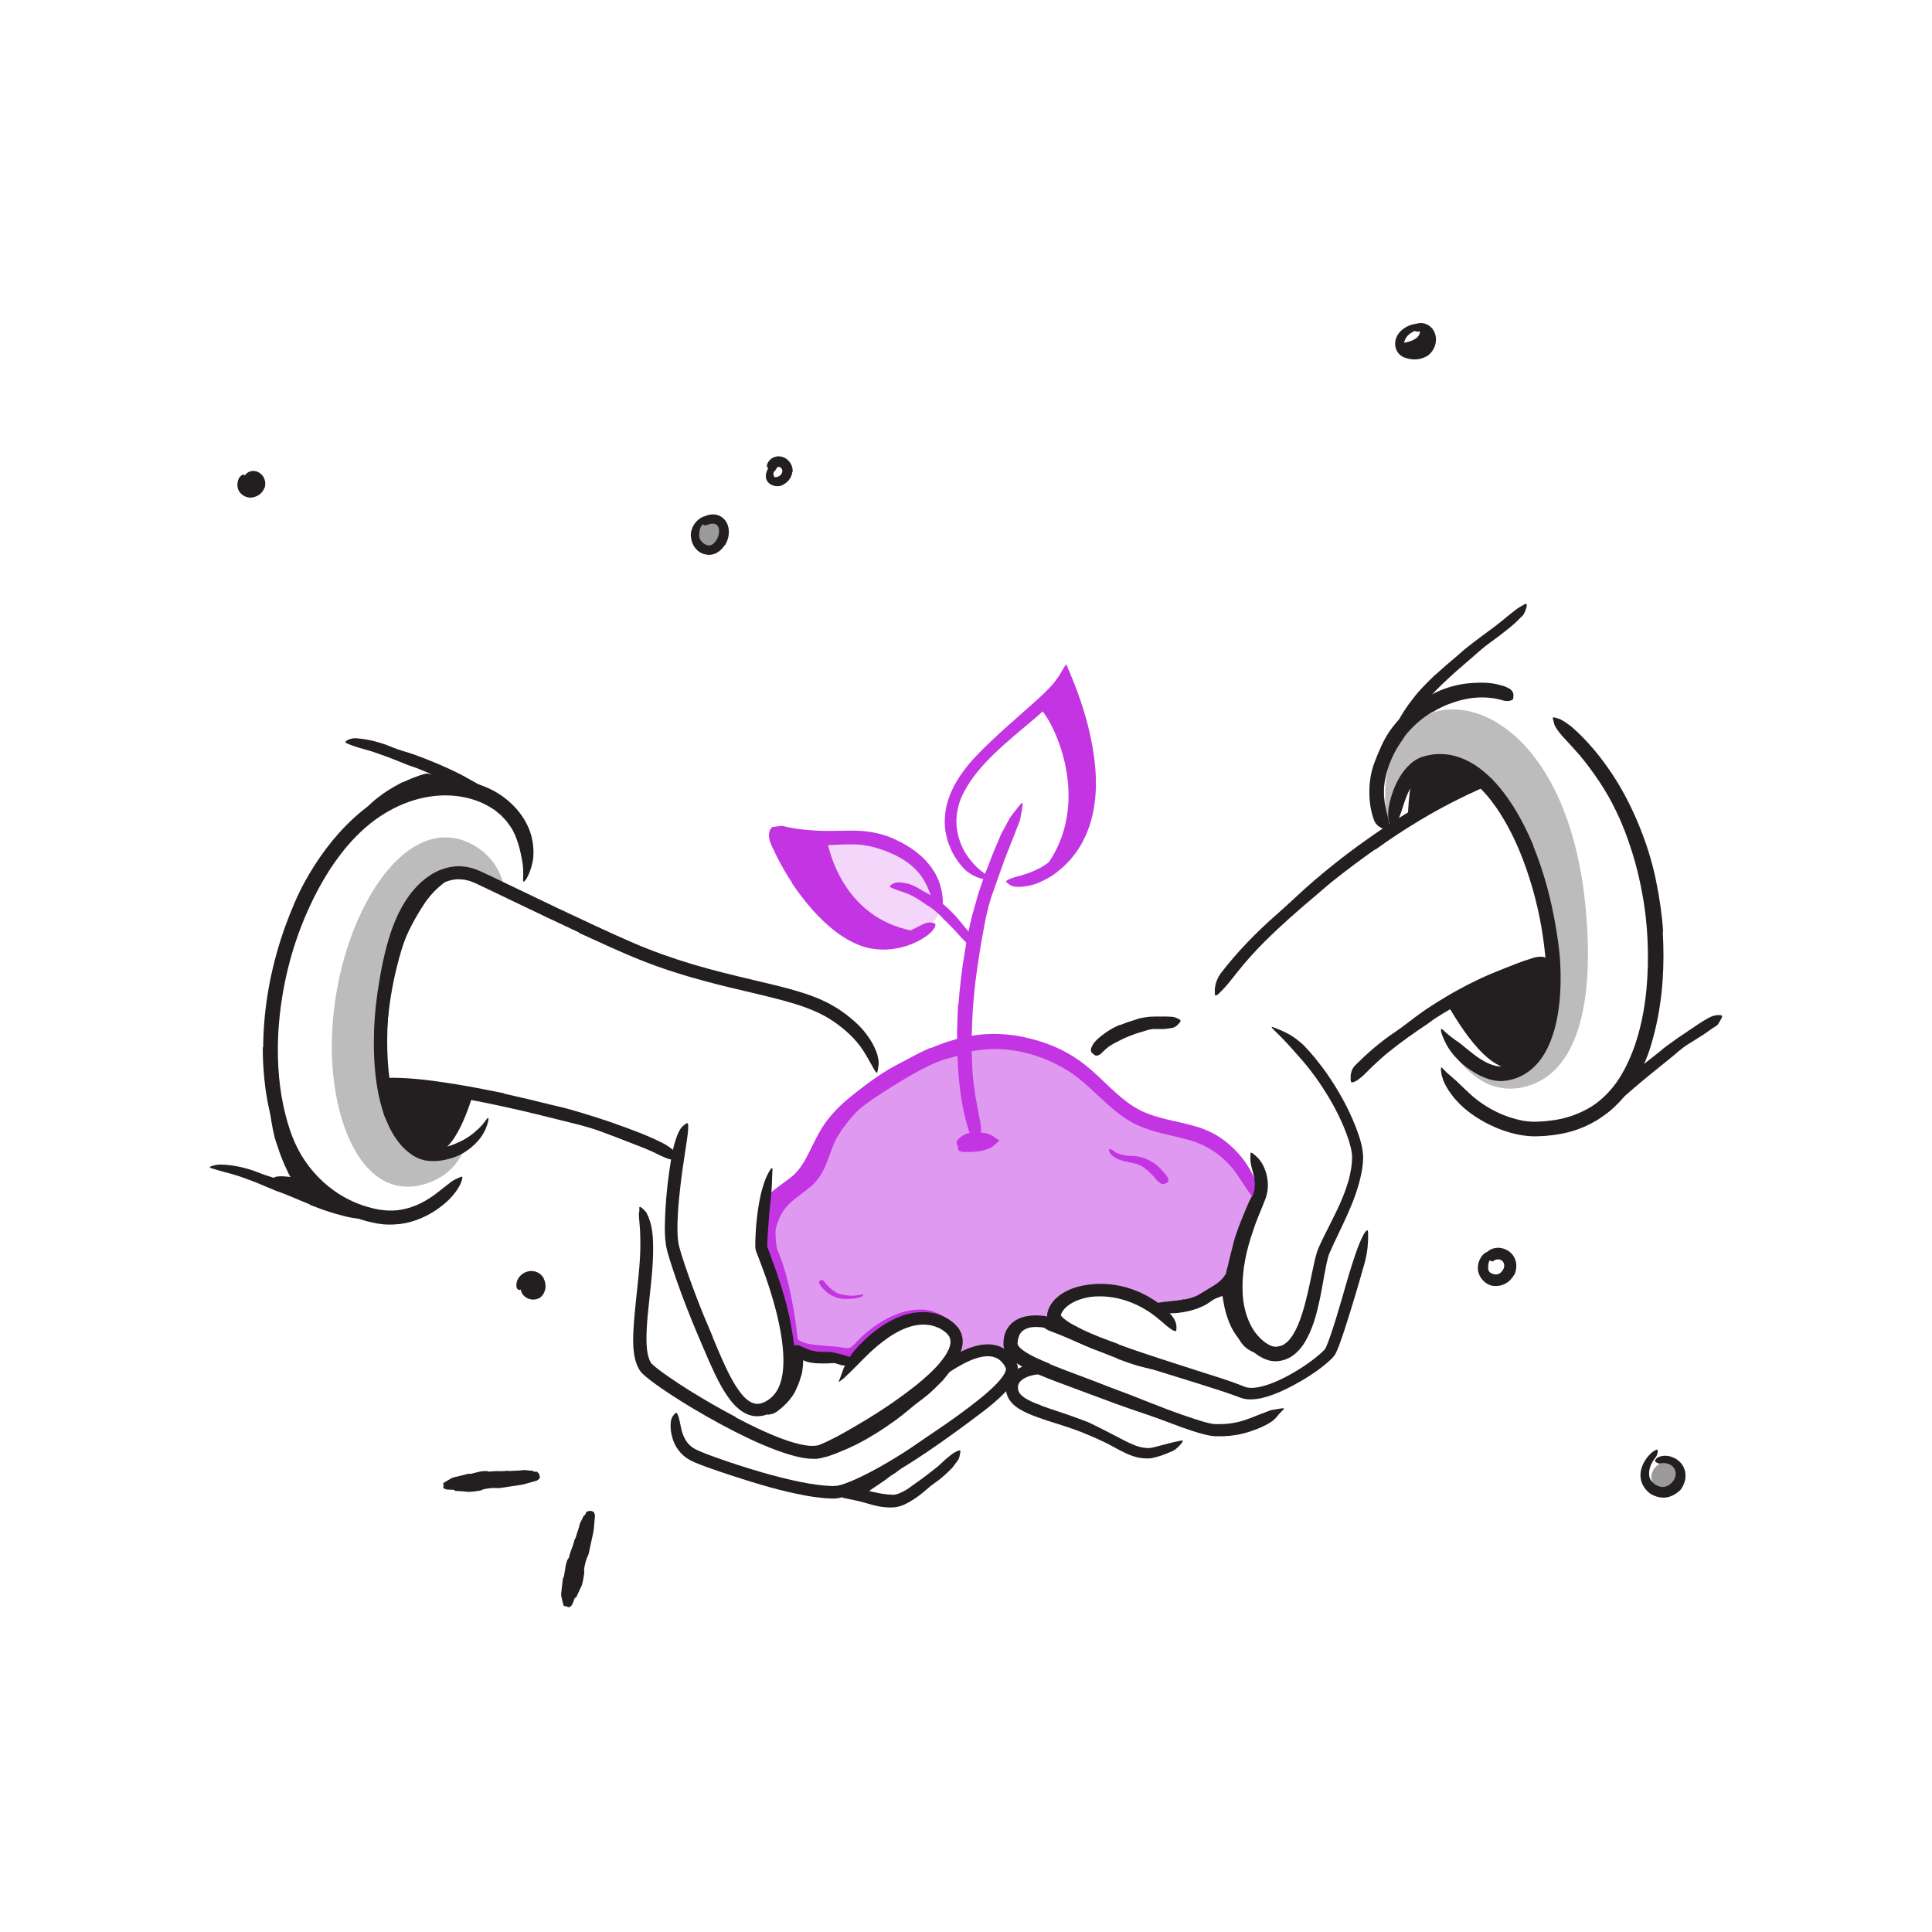 <svg width="520" height="520" viewBox="0 0 520 520" fill="none" xmlns="http://www.w3.org/2000/svg">
<path opacity="0.2" d="M242.09 253.311C242.09 253.311 255.34 249.361 252.63 241.981C249.92 234.601 247.49 227.931 233.27 225.441C219.04 222.951 209.1 225.501 209.1 225.501C209.1 225.501 216.63 243.121 225.63 248.891C234.63 254.661 242.09 253.311 242.09 253.311Z" fill="#C334E3"/>
<path opacity="0.45" d="M446.67 401.951C446.67 401.951 440.74 396.401 448.38 393.011C448.38 393.011 452.04 392.451 452.51 396.681C452.98 400.911 450.82 400.651 449.97 401.591C449.12 402.531 446.68 401.951 446.68 401.951H446.67Z" fill="#231F20"/>
<path d="M376.649 92.41C376.649 92.41 382.479 92.121 382.199 88.831C381.919 85.54 385.329 89.171 385.679 90.71C386.149 92.781 385.179 95.77 381.819 96.07C378.459 96.38 376.179 94.57 376.649 92.4V92.41Z" fill="#231F20"/>
<path opacity="0.45" d="M190.93 147.92C190.93 147.92 184.46 145.1 188.6 141.24C192.74 137.38 195.28 142.56 195.09 144.2C194.9 145.85 192.67 147.35 190.92 147.91L190.93 147.92Z" fill="#231F20"/>
<path d="M68.561 132.391C68.561 132.391 65.081 132.711 65.491 130.411C65.901 128.111 67.841 127.691 69.161 128.111C70.481 128.531 70.421 129.971 69.921 130.791C69.421 131.611 68.551 132.381 68.551 132.381L68.561 132.391Z" fill="#231F20"/>
<path d="M143.101 348.309C143.101 348.309 139.751 347.439 141.801 344.209C143.851 340.979 146.541 344.079 145.661 346.259C144.781 348.439 143.971 347.869 143.091 348.309H143.101Z" fill="#231F20"/>
<path opacity="0.3" d="M125.771 307.5C125.211 307.88 123.761 316.48 113.281 318.96C97.761 322.64 89.301 302.5 89.301 281.66C89.301 249.26 108.651 216.13 127.951 227.76C135.041 232.03 135.741 239.03 136.161 240.69C136.721 242.94 132.351 236.59 132.711 237.9C132.841 238.38 132.301 238.76 131.891 238.48C128.501 236.15 120.551 231.85 115.521 238.49C108.991 247.12 102.001 259.35 102.811 277.76C103.621 296.17 103.201 307.49 112.861 310.4C122.891 313.42 125.781 307.49 125.781 307.49L125.771 307.5Z" fill="#231F20"/>
<path opacity="0.3" d="M390.13 281.95C390.8 282.62 397.44 295.219 409.68 292.679C424.35 289.639 427.79 271.189 427.37 254.259C425.86 193.329 389.2 180.54 376.92 198.3C370.14 208.1 373.81 224.2 373.81 224.2C373.81 224.2 376.92 209.319 380.59 207.119C384.79 204.589 387.72 202.86 395.03 206.89C403.6 211.62 407.56 214.74 411.01 227.45C414.45 240.16 421.42 257.839 417.24 274.829C413.06 291.819 401.11 289.46 390.12 281.94L390.13 281.95Z" fill="#231F20"/>
<path d="M108.45 210.55C109.35 210.11 110.28 209.72 111.22 209.34L112.65 208.81L113.39 208.58L113.76 208.46C113.89 208.42 114.02 208.38 114.04 208.38C114.18 208.35 114.32 208.31 114.46 208.26C114.56 208.23 114.62 208.22 114.73 208.21C114.92 208.21 115.14 208.21 115.4 208.26C115.53 208.27 115.66 208.32 115.81 208.35L116.02 208.44C116.02 208.44 116.1 208.48 116.12 208.48L116.09 208.43C116.04 208.17 115.7 207.9 115.25 207.61C115.05 207.49 114.81 207.37 114.56 207.27C114.5 207.25 114.45 207.21 114.37 207.2C114.28 207.17 114.13 207.1 114.02 207.05L113.28 206.74C112 206.23 110.69 205.8 109.41 205.25C109.01 205.08 109.12 204.83 109.56 204.61C109.99 204.4 110.77 204.2 111.59 204.34C112.31 204.47 113.03 204.63 113.75 204.81C114.53 205.03 114.89 205.08 116.58 205.72C117.95 206.27 119.17 206.99 119.98 207.64C120.66 208.3 121.13 208.86 121.67 209.47C121.9 209.74 122.14 209.99 122.47 210.35C122.36 210.37 122.18 210.42 122.15 210.42L122.19 210.35L122.23 210.29C122.23 210.29 122.15 210.27 122.12 210.26C122 210.26 121.95 210.24 121.79 210.24L121.07 210.29C120.02 210.37 118.51 210.55 117.14 210.69L116.8 210.73L116.53 210.8L115.99 210.94L114.93 211.21L113.63 211.64C112.76 211.96 111.9 212.31 111.04 212.71C109.99 213.2 108.94 213.72 107.93 214.3C106.39 215.18 104.86 216.1 103.44 217.16C102.34 217.98 101.39 218.97 100.4 219.9C100.18 220.1 99.98 220.32 99.75 220.52C98.89 221.23 98.48 221.3 97.82 220.89C97.67 220.8 97.5 220.72 97.37 220.61C96.92 220.25 96.97 219.59 97.48 218.89C98.98 216.78 101.05 215.1 103.23 213.53C104.87 212.4 106.62 211.4 108.42 210.48L108.46 210.55H108.45Z" fill="#231F20"/>
<path d="M102.24 272.901C102.65 269.201 103.27 265.531 104.08 261.901C104.4 260.581 104.64 259.241 105.02 257.941C106.32 253.331 108.1 248.831 110.52 244.661C111.6 242.811 112.82 241.021 114.25 239.401C115.17 238.371 116.17 237.361 117.39 236.611C118.61 235.891 120.04 235.391 121.48 235.411C122.39 235.451 122.21 235.681 121.56 236.051C120.89 236.411 119.92 237.191 118.9 238.101C117.01 239.601 115.3 241.531 113.9 243.711C112.49 245.891 111.16 248.181 110 250.611C108.6 253.511 107.69 256.771 106.88 259.981C105.98 263.511 105.3 267.111 104.81 270.751C104.52 272.991 104.28 275.231 104.14 277.491C103.9 280.901 103.81 284.351 103.92 287.751C103.95 289.071 104.03 290.381 104.14 291.681C104.23 292.981 104.37 294.281 104.5 295.581C104.56 296.151 104.62 296.711 104.68 297.291C104.87 299.431 104.74 300.131 104.35 300.641C104.26 300.761 104.17 300.911 104.08 300.981C103.78 301.221 103.39 300.381 103.03 298.811C102.75 297.651 102.59 296.461 102.41 295.261C102.22 294.061 102.08 292.841 101.96 291.611C101.69 289.151 101.55 286.641 101.58 284.121C101.58 280.381 101.78 276.631 102.15 272.891H102.21L102.24 272.901Z" fill="#231F20"/>
<path d="M77.4 315.279C76.33 313.099 75.44 310.879 74.72 308.599C74.43 307.779 74.15 306.959 73.92 306.119C73.2 303.149 72.68 300.129 72.53 297.099L72.42 295.079C72.42 294.409 72.37 293.739 72.38 293.069C72.38 292.209 72.45 291.359 72.51 290.499C72.59 289.649 72.78 288.799 72.96 287.969C73.08 287.449 73.27 287.549 73.49 288.019C73.7 288.489 74 289.319 74.07 290.259L74.36 292.759C74.53 293.589 74.58 294.409 74.67 295.229C74.8 296.049 74.91 296.869 75.02 297.699C75.18 298.519 75.21 299.359 75.31 300.199C75.56 302.199 76.2 304.219 76.87 306.159C77.58 308.309 78.34 310.459 79.33 312.499C79.61 313.139 79.96 313.739 80.27 314.359C80.35 314.509 80.43 314.669 80.52 314.819L80.83 315.329C81.09 315.779 81.4 316.229 81.72 316.679C82.12 317.149 82.6 317.649 83.03 318.119C83.47 318.599 83.86 319.049 84.41 319.589L85.9 321.129L87.22 322.419H87.03C86.94 322.409 86.72 322.329 86.58 322.279L85.62 321.969C84.99 321.769 84.37 321.579 83.74 321.379C83.05 321.179 82.37 320.979 81.69 320.779C81.04 320.609 80.49 320.489 79.86 320.349L76.45 319.579C76.09 319.499 75.74 319.439 75.39 319.339C74.11 318.869 73.75 318.519 73.64 317.829C73.61 317.669 73.57 317.509 73.57 317.369C73.57 316.889 74.21 316.629 75.25 316.609C76.02 316.569 76.78 316.639 77.54 316.719L78.1 316.779C78.1 316.779 78.14 316.779 78.15 316.779C78.17 316.779 78.18 316.799 78.18 316.809C78.18 316.809 78.16 316.849 78.15 316.839C78.15 316.829 78.14 316.819 78.13 316.809C78.11 316.789 78.11 316.789 78.09 316.779C78.09 316.779 78.13 316.809 78.15 316.789C78.13 316.789 78.23 316.769 78.17 316.729C78.16 316.709 78.17 316.749 78.14 316.689L78.02 316.489C77.94 316.359 77.86 316.229 77.79 316.089L77.36 315.279L77.42 315.239L77.4 315.279Z" fill="#231F20"/>
<path d="M389.209 269.921C389.939 270.481 398.709 288.111 407.339 287.661C413.549 287.341 418.799 280.261 417.999 260.491C417.999 260.491 419.529 258.231 411.009 260.491C402.489 262.751 389.199 269.911 389.199 269.911L389.209 269.921Z" fill="#231F20"/>
<path d="M378.811 220.011C379.151 219.801 378.811 208.311 382.211 205.651C387.811 201.261 398.641 209.061 398.641 209.061L378.821 220.771" fill="#231F20"/>
<path d="M127.33 294.559C126.85 295.729 122.62 311.159 116.22 310.369C105.11 308.989 103.68 291.369 103.68 291.369L127.32 294.559H127.33Z" fill="#231F20"/>
<path d="M235.35 398.291C235.99 397.961 236.63 397.631 237.26 397.291C237.49 397.161 237.69 397.001 237.93 396.881C238.75 396.441 239.56 396.011 240.36 395.551C240.71 395.351 241.04 395.101 241.38 394.881C241.81 394.591 242.24 394.301 242.73 394.081C242.88 394.011 242.94 394.131 242.92 394.341C242.89 394.541 242.8 394.841 242.59 395.061C241.85 395.841 241 396.471 240.07 397.011C239.51 397.331 239.02 397.781 238.49 398.171C237.9 398.581 237.31 398.991 236.72 399.401L235.62 400.141C235.06 400.511 234.49 400.871 233.97 401.281C233.57 401.601 233.23 402.011 232.88 402.391C232.8 402.471 232.73 402.571 232.65 402.641C232.5 402.801 232.33 402.791 232.19 402.771C232.06 402.751 231.9 402.631 231.73 402.461L231.52 402.271C231.36 402.121 231.21 401.611 231.38 401.321C231.89 400.471 232.7 399.941 233.49 399.391C234.09 399.001 234.7 398.611 235.34 398.271L235.37 398.301L235.35 398.291Z" fill="#231F20"/>
<path d="M300.719 365.619L295.549 363.579C294.919 363.329 294.279 363.129 293.649 362.869C291.459 361.919 289.269 360.979 287.089 360.029C286.119 359.599 285.139 359.209 284.159 358.829L282.269 358.109C281.659 357.809 281.089 357.419 280.519 357.049C280.169 356.799 280.269 356.689 280.689 356.579C281.109 356.489 281.879 356.299 282.679 356.359C285.329 357.099 287.929 357.949 290.409 359.199C291.899 359.919 293.559 360.399 295.139 360.989L300.339 362.999L303.549 364.209C305.179 364.789 306.809 365.409 308.439 365.959C309.709 366.379 310.999 366.629 312.249 367.079C312.529 367.169 312.799 367.249 313.069 367.359C314.089 367.749 314.379 367.979 314.499 368.379C314.529 368.469 314.569 368.559 314.579 368.639C314.619 368.879 314.109 369.009 313.299 368.919L311.469 368.729C310.849 368.669 310.229 368.589 309.629 368.439C308.419 368.179 307.199 367.859 305.989 367.529C304.199 366.999 302.449 366.309 300.689 365.689L300.709 365.629L300.719 365.619Z" fill="#231F20"/>
<path d="M233.85 384.379C234.86 383.809 235.83 383.159 236.82 382.549C237.79 381.899 238.76 381.249 239.72 380.569C240.41 380.069 241.08 379.529 241.78 379.039C244.23 377.279 246.67 375.459 249.03 373.559C250.11 372.749 251.14 371.869 252.17 371.009C253.47 369.879 254.91 368.909 256.32 367.909C256.77 367.599 256.71 367.659 256.43 368.019C256.14 368.379 255.69 369.129 255.07 369.919L254.23 370.959L253.81 371.479L253.35 371.949C252.73 372.579 252.1 373.199 251.47 373.809C250.22 375.059 248.82 376.149 247.39 377.209C245.68 378.479 244.04 379.969 242.3 381.299C241.35 382.039 240.38 382.739 239.38 383.419C238.4 384.119 237.39 384.769 236.37 385.419C235.75 385.829 235.11 386.209 234.47 386.579C233.82 386.949 233.21 387.359 232.54 387.699C231.54 388.219 230.57 388.789 229.53 389.239L228 389.959C227.48 390.189 226.95 390.379 226.44 390.599L225.24 391.109L224.01 391.559C223.6 391.709 223.2 391.879 222.78 391.999L221.49 392.299C221.11 392.379 220.74 392.489 220.35 392.559C219.62 392.609 219.13 392.609 218.79 392.509C218.45 392.369 218.25 392.199 218.1 391.969C218.03 391.859 217.94 391.769 217.9 391.669C217.83 391.509 217.94 391.339 218.18 391.149C218.42 390.959 218.79 390.709 219.27 390.629C219.98 390.499 220.67 390.249 221.37 390.019C222.07 389.819 222.76 389.549 223.47 389.299L224.53 388.939L225.58 388.509C226.28 388.219 227 387.959 227.69 387.599L229.25 386.869L230.79 386.059C231.82 385.539 232.82 384.919 233.82 384.319L233.85 384.369V384.379Z" fill="#231F20"/>
<path d="M215.68 370.111C215.34 371.311 214.98 372.501 214.42 373.611C214.21 374.011 214.11 374.451 213.85 374.831C213.06 376.211 212.01 377.451 210.85 378.501C210.35 378.991 209.78 379.401 209.24 379.841L208.68 380.201C208.48 380.311 208.27 380.391 208.07 380.481C207.65 380.631 207.19 380.701 206.76 380.771C206.48 380.801 206.48 380.641 206.6 380.341C206.73 380.051 206.95 379.561 207.28 379.261C207.42 379.111 207.55 378.951 207.69 378.801C207.82 378.651 207.99 378.571 208.15 378.461L209.02 377.731C209.3 377.471 209.56 377.181 209.85 376.931C210.13 376.661 210.38 376.361 210.67 376.081C211.01 375.741 211.24 375.301 211.5 374.881L212.12 373.531C212.53 372.521 212.94 371.501 213.21 370.421C213.41 369.761 213.51 369.091 213.63 368.411L213.78 366.851C213.78 366.331 213.8 365.811 213.74 365.291C213.69 364.891 213.6 364.501 213.5 364.121C213.37 363.741 213.27 363.361 213.17 362.991C213.13 362.821 213.06 362.671 213.01 362.501C212.83 361.891 213.03 361.631 213.5 361.331C213.61 361.261 213.72 361.181 213.83 361.131C214.2 360.951 214.62 361.111 214.97 361.571C215.42 362.271 215.75 363.041 215.96 363.861C216.11 364.681 216.19 365.531 216.17 366.381C216.17 367.641 215.97 368.891 215.74 370.121H215.68V370.111Z" fill="#231F20"/>
<path d="M332.26 353.719C332.55 354.709 332.95 355.679 333.35 356.649C333.5 357.009 333.71 357.319 333.87 357.669C334.44 358.899 335.11 360.099 335.95 361.169C336.3 361.659 336.73 362.089 337.17 362.479C337.75 362.949 338.37 363.389 339.06 363.579C339.27 363.649 339.27 363.789 339.04 363.939C338.81 364.109 338.31 364.229 337.78 364.089C336.02 363.489 334.6 362.329 333.73 360.849C333.19 359.979 332.51 359.169 331.98 358.269C331.39 357.289 330.94 356.239 330.55 355.169C330.3 354.509 330.1 353.839 329.9 353.169C329.61 352.149 329.42 351.099 329.24 350.049C329.1 349.239 328.91 348.419 328.89 347.549C328.89 347.359 328.88 347.169 328.91 346.979C329.04 346.269 329.35 346.099 329.81 346.079C329.92 346.079 330.03 346.059 330.13 346.079C330.47 346.119 330.71 346.449 330.84 346.889C330.95 347.219 330.98 347.529 331.07 347.849C331.11 348.169 331.15 348.479 331.19 348.799C331.27 349.439 331.39 350.089 331.51 350.749C331.71 351.729 331.96 352.729 332.3 353.709L332.25 353.729L332.26 353.719Z" fill="#231F20"/>
<path opacity="0.5" d="M271.681 364.381C271.681 364.381 266.571 361.401 257.091 365.011C257.091 365.011 258.861 360.001 255.691 358.031C252.531 356.051 246.481 351.541 232.081 362.061L229.761 366.691C229.761 366.691 212.711 361.471 212.451 362.061C212.191 362.651 206.201 339.841 204.461 336.021C202.721 332.201 207.801 322.881 207.801 322.881C207.801 322.881 220.131 313.561 222.151 306.641C224.171 299.721 249.021 280.441 260.271 280.601C271.521 280.761 286.051 281.881 295.071 291.791C304.091 301.701 321.371 303.511 325.271 305.991C329.171 308.471 337.191 319.651 338.421 322.531C339.651 325.411 332.751 332.391 332.391 340.891C332.041 349.391 326.611 346.871 322.711 349.381C318.821 351.891 309.771 352.031 309.771 352.031C309.771 352.031 299.771 344.271 291.371 348.911C282.971 353.551 283.481 355.501 283.481 355.501C283.481 355.501 275.691 353.571 273.581 356.621C271.471 359.671 271.671 364.351 271.671 364.351L271.681 364.381Z" fill="#C334E3"/>
<path d="M330.37 341.16C330.79 339.39 331.2 337.57 331.69 335.77C331.86 335.11 331.99 334.44 332.18 333.79C332.89 331.5 333.73 329.24 334.67 327.03C335.07 326.05 335.47 325.05 335.9 324.09C336.19 323.48 336.45 322.84 336.79 322.25C337.16 321.68 337.61 321.14 338.06 320.62C338.35 320.3 338.53 320.48 338.64 320.95C338.74 321.41 338.87 322.21 338.7 322.95C337.88 325.48 336.77 327.85 335.69 330.34C335.05 331.83 334.7 333.48 334.29 335.09C333.84 336.86 333.39 338.63 332.99 340.43L332.61 342.1L332.4 342.96C332.31 343.26 332.26 343.53 332.07 343.95C331.13 345.64 329.69 346.89 328.17 347.86C327 348.63 325.83 349.3 324.62 349.85C324.35 349.98 324.1 350.11 323.82 350.2C322.79 350.54 322.41 350.52 322.02 350.18C321.93 350.1 321.83 350.03 321.76 349.95C321.53 349.68 321.82 349.22 322.48 348.73C323.44 347.97 324.49 347.39 325.46 346.75C326.46 346.18 327.41 345.61 328.19 344.93C328.77 344.43 329.27 343.87 329.69 343.22L329.85 342.98L329.89 342.92V342.9H329.9C330.27 343.1 329.08 342.44 330.72 343.36L330.35 343.13L329.97 342.92C329.88 342.87 329.9 342.88 329.9 342.88V342.87C329.9 342.87 329.9 342.87 329.91 342.86L329.95 342.73L330.03 342.46C330.13 342.06 330.23 341.62 330.32 341.17H330.38L330.37 341.16Z" fill="#231F20"/>
<path d="M218.11 319.42C216.45 320.88 214.81 321.93 213.47 323.07C212.12 324.2 211.03 325.42 210.24 326.9C209.84 327.63 209.52 328.42 209.23 329.23L208.86 330.49C208.82 330.62 208.82 330.64 208.81 330.7C208.8 330.74 208.79 330.85 208.78 330.92C208.76 331.09 208.75 331.29 208.74 331.5C208.71 332.33 208.76 333.26 208.85 334.15C208.9 334.6 208.96 335.04 209.03 335.46C209.1 335.86 209.21 336.3 209.28 336.5L209.3 336.56L209.36 336.69L209.47 336.96L209.69 337.49C209.85 337.85 209.96 338.2 210.1 338.55C210.37 339.25 210.59 339.95 210.83 340.65C211.28 342.05 211.68 343.45 212.02 344.85C212.63 347.36 213.14 349.87 213.58 352.4C214.02 354.91 214.42 357.5 214.65 360.03C214.65 360.25 214.76 360.48 214.93 360.63C215.13 360.82 215.56 361.07 216.03 361.24C216.99 361.6 218.14 361.81 219.31 361.96C220.48 362.11 221.69 362.2 222.93 362.28L224.82 362.42C225.15 362.45 225.48 362.49 225.84 362.55L226.74 362.7C227.26 362.78 227.77 362.85 228.15 362.84C228.53 362.82 228.75 362.77 229.07 362.57C229.38 362.38 229.73 362.05 230.08 361.68L231.26 360.44C232.9 358.78 234.72 357.33 236.68 356.1C239.18 354.53 241.94 353.22 244.96 352.69C245.7 352.53 246.48 352.52 247.24 352.46C247.62 352.46 248.01 352.48 248.4 352.49C248.79 352.49 249.17 352.53 249.55 352.6C249.93 352.67 250.32 352.71 250.69 352.81L251.79 353.22C252.15 353.34 252.5 353.53 252.84 353.71C253.17 353.9 253.53 354.03 253.84 354.27C255.39 355.41 254.9 355.48 253.38 355.25C252.61 355.17 251.55 355.13 250.36 355.35C249.17 355.56 247.91 355.67 246.51 356.03C245.28 356.32 244.05 356.67 242.83 357.13C241.61 357.57 240.44 358.19 239.29 358.84C237.02 360.19 234.93 361.89 233.15 363.82C232.64 364.36 232.06 365.06 231.06 365.7C230.57 366.02 229.92 366.31 229.27 366.44C228.62 366.57 228.04 366.57 227.56 366.54C226.6 366.47 225.86 366.3 225.2 366.19C224.68 366.1 223.94 366.04 223.24 365.98C221.81 365.86 220.3 365.75 218.77 365.52C217.23 365.27 215.65 365.01 213.93 364.14C213.38 363.84 212.75 363.46 212.17 362.77C211.62 362.13 211.28 361.32 211.21 360.46C210.96 357.47 210.43 354.52 209.81 351.52C209.19 348.53 208.46 345.55 207.63 342.67C207.36 341.75 207.08 340.84 206.77 339.96C206.61 339.52 206.46 339.07 206.28 338.66L206.02 338.02C205.87 337.67 205.78 337.36 205.7 337.07C205.42 335.94 205.3 334.93 205.21 333.89C205.13 332.84 205.08 331.83 205.16 330.67L205.21 330.21C205.24 330.05 205.27 329.83 205.31 329.71L205.52 328.95C205.66 328.44 205.8 327.93 206 327.43C206.36 326.43 206.82 325.44 207.38 324.51C208.49 322.64 210.02 321.04 211.62 319.76C213.58 318.17 215.57 316.91 216.91 315.24C218.26 313.65 219 311.4 219.84 309.13C220.48 307.43 221.09 305.59 222.13 303.91C222.65 303.11 223.11 302.27 223.67 301.51C224.25 300.76 224.78 299.97 225.39 299.25C227.8 296.34 230.6 293.81 233.57 291.59C235.9 289.89 238.26 288.27 240.78 286.92C243.28 285.55 245.86 284.28 248.61 283.41C249.8 282.97 251.01 282.66 252.25 282.33C253.41 282.08 254.4 281.94 255.22 281.84C256.06 281.81 256.73 281.76 257.29 281.84C257.85 281.92 258.3 282.07 258.66 282.21C259.02 282.31 259.31 282.44 259.56 282.58C259.79 282.7 260.09 282.82 260.22 282.92C260.44 283.1 260.08 283.29 259.27 283.56C258.46 283.76 257.25 284.43 255.68 284.72C251.04 286 246.49 287.94 242.16 290.37C237.83 292.8 233.77 295.85 230.36 299.43C229.1 300.77 227.95 302.19 226.89 303.66C226.34 304.38 225.92 305.18 225.42 305.93C225.15 306.33 225.02 306.63 224.82 307.03C224.64 307.41 224.46 307.82 224.29 308.24C223.6 309.95 222.99 311.84 222.15 313.81C221.72 314.78 221.22 315.86 220.49 316.84C219.81 317.84 218.98 318.7 218.16 319.45L218.09 319.39L218.11 319.42Z" fill="#C334E3"/>
<path d="M280.289 234.741C296.179 215.681 281.709 189.971 278.529 189.621L286.739 181.891C286.739 181.891 292.149 193.211 293.029 201.801C293.909 210.381 293.289 219.711 290.569 225.911C287.849 232.121 282.619 234.741 282.619 234.741H280.279H280.289Z" fill="#C334E3"/>
<path d="M247.841 250.87C225.581 248.2 222.491 225.61 222.491 225.61C222.491 225.61 208.971 222.7 209.091 225.5C209.211 228.3 215.281 238.32 217.821 241.85C220.361 245.38 227.701 254.51 237.161 254.25C246.621 253.99 247.831 250.86 247.831 250.86L247.841 250.87Z" fill="#C334E3"/>
<path d="M135.62 294.34C139.83 295.27 144.03 296.27 148.21 297.32C149.74 297.7 151.28 298.01 152.8 298.43C158.15 299.94 163.45 301.62 168.67 303.57C170.99 304.41 173.32 305.33 175.58 306.33C176.3 306.67 177.04 306.97 177.75 307.35C178.46 307.72 179.2 308.05 179.86 308.55C180.54 308.99 181.19 309.52 181.78 310.1C182.08 310.39 182.33 310.74 182.6 311.06C182.73 311.23 182.87 311.38 182.99 311.55L183.32 312.1C183.85 313.03 183.52 313 182.66 312.68C182.44 312.6 182.21 312.5 181.92 312.41C181.61 312.33 181.28 312.24 180.94 312.16C180.61 312.06 180.21 312 179.83 311.89C179.45 311.77 179.11 311.6 178.71 311.45C177.32 310.9 176.06 310.1 174.62 309.55C173.93 309.24 173.21 308.95 172.49 308.67C171.78 308.38 171.05 308.1 170.32 307.83C167.44 306.67 164.48 305.57 161.49 304.46C157.91 303.14 154.02 302.3 150.23 301.34C146.07 300.29 141.88 299.25 137.68 298.32C135.09 297.74 132.5 297.18 129.9 296.66C125.96 295.88 122 295.1 118.05 294.52C114.98 294.07 111.94 293.86 108.89 293.59C108.22 293.53 107.56 293.51 106.88 293.43C104.38 293.13 103.63 292.75 103.19 291.85C103.09 291.64 102.95 291.43 102.9 291.23C102.73 290.56 103.82 290.12 105.71 290.08C111.27 290.11 117.04 290.91 122.81 291.84C127.09 292.54 131.37 293.38 135.63 294.25V294.34H135.62Z" fill="#231F20"/>
<path d="M394.95 269.071L392.85 270.171L390.79 271.351C389.4 272.121 388.07 272.981 386.71 273.821C385.72 274.421 384.83 275.191 383.86 275.821C380.45 278.101 377.08 280.481 373.87 283.071C372.42 284.191 371.08 285.461 369.75 286.691L367.25 289.151L366.61 289.751L365.92 290.301L365.21 290.821C364.96 290.991 364.65 291.081 364.38 291.221C363.66 291.521 363.51 291.241 363.52 290.361C363.47 289.431 363.64 287.951 364.57 286.931C367.98 283.481 371.65 280.291 375.75 277.581C378.18 275.941 380.5 273.971 382.96 272.271C384.29 271.311 385.71 270.461 387.09 269.561C388.49 268.691 389.92 267.861 391.34 267.031C393.13 266.061 394.9 265.081 396.73 264.201C399.47 262.801 402.35 261.671 405.19 260.531C407.41 259.681 409.57 258.751 411.87 258.081C412.38 257.931 412.85 257.711 413.38 257.631C415.33 257.311 416.01 257.591 416.52 258.321C416.64 258.491 416.78 258.651 416.86 258.821C417.11 259.391 416.42 260.071 415.16 260.641C411.38 262.071 407.49 263.421 403.58 265.041C400.71 266.301 397.81 267.591 395.03 269.141L394.98 269.061L394.95 269.071Z" fill="#231F20"/>
<path d="M370.101 228.62C366.141 231.41 362.251 234.32 358.451 237.36C357.061 238.47 355.761 239.68 354.401 240.81C349.601 244.82 344.891 248.97 340.441 253.37C338.471 255.33 336.581 257.39 334.801 259.49C332.491 262.18 330.531 265.11 327.931 267.55C327.021 268.26 326.951 268.05 326.971 266.93C326.891 265.74 327.281 263.81 328.481 262.08C333.001 256.18 338.141 250.92 343.711 246.04C347.041 243.14 350.311 239.9 353.741 236.97C357.521 233.75 361.401 230.65 365.421 227.72C367.901 225.93 370.391 224.16 372.951 222.47C376.801 219.9 380.801 217.51 384.841 215.28C387.981 213.56 391.051 211.79 394.381 210.42C395.121 210.14 395.821 209.8 396.591 209.56C399.431 208.65 400.491 208.89 401.251 209.45C401.431 209.58 401.641 209.7 401.751 209.84C402.121 210.28 401.101 211.09 399.231 211.94C393.671 214.44 387.941 217.31 382.351 220.67C378.201 223.15 374.111 225.83 370.161 228.7L370.101 228.63V228.62Z" fill="#231F20"/>
<path d="M386.381 181.579C388.311 179.819 390.27 178.119 392.27 176.469C392.99 175.859 393.661 175.189 394.401 174.609C396.991 172.519 399.691 170.589 402.341 168.609C403.511 167.729 404.651 166.789 405.761 165.859C406.501 165.289 407.211 164.689 407.961 164.129C408.681 163.539 409.54 163.109 410.36 162.639C410.89 162.369 411.021 162.639 410.891 163.269C410.831 163.579 410.711 163.989 410.531 164.429C410.441 164.649 410.331 164.889 410.211 165.119L410.011 165.469C409.921 165.569 409.841 165.669 409.741 165.769L407.691 167.779C406.991 168.419 406.23 169.009 405.49 169.609C404 170.799 402.481 171.949 400.921 173.059C399.051 174.389 397.33 176.029 395.55 177.549C393.6 179.219 391.661 180.889 389.781 182.639L388.05 184.259L386.381 185.929C384.721 187.639 383.071 189.379 381.591 191.229C381.041 191.959 380.541 192.719 380.041 193.479C379.541 194.229 379.141 195.049 378.651 195.799C378.441 196.139 378.25 196.469 378.05 196.819C377.7 197.469 377.271 197.779 376.981 198.009C376.671 198.219 376.391 198.299 376.061 198.299C375.911 198.299 375.761 198.329 375.631 198.299C375.221 198.239 375.201 197.529 375.471 196.359C375.661 195.489 376.071 194.729 376.441 193.939C376.831 193.159 377.25 192.369 377.74 191.639C378.22 190.899 378.721 190.159 379.231 189.429C379.781 188.729 380.321 188.019 380.871 187.319C382.521 185.239 384.45 183.409 386.33 181.569L386.391 181.619L386.381 181.579Z" fill="#231F20"/>
<path d="M412.639 227.569C415.559 234.729 417.539 242.179 418.789 249.749C419.239 252.509 419.679 255.279 419.869 258.079C420.189 263.009 420.109 267.999 419.299 272.949C418.889 275.419 418.269 277.879 417.319 280.259C416.389 282.639 415.069 284.939 413.209 286.859C411.559 288.549 409.429 289.859 407.119 290.499C406.539 290.619 405.959 290.799 405.369 290.849L404.489 290.959C404.189 290.989 403.849 290.959 403.529 290.959C402.249 290.909 401.069 290.609 399.979 290.189C398.569 289.669 397.269 288.969 396.059 288.179C394.839 287.389 393.679 286.519 392.669 285.489C391.639 284.479 390.699 283.379 389.909 282.169C389.149 280.939 388.519 279.619 388.039 278.269C387.549 276.509 387.949 276.709 389.009 277.769C389.289 278.029 389.639 278.319 390.019 278.649C390.409 278.969 390.869 279.319 391.359 279.679C391.859 280.029 392.399 280.399 392.959 280.789C393.469 281.219 394.039 281.639 394.569 282.119C395.069 282.519 395.559 282.929 396.069 283.299C396.549 283.709 397.059 284.079 397.569 284.449C398.599 285.149 399.659 285.809 400.739 286.269C401.809 286.729 402.899 287.029 403.759 287.039H404.079L404.499 286.999C404.779 286.959 405.069 286.949 405.329 286.879C405.599 286.819 405.869 286.759 406.139 286.709L406.919 286.459C408.959 285.719 410.729 284.249 412.059 282.199C412.739 281.199 413.329 280.079 413.819 278.889C414.329 277.709 414.739 276.459 415.089 275.179C415.929 272.109 416.259 268.779 416.299 265.429C416.329 262.069 416.089 258.679 415.699 255.329C414.869 247.959 413.199 240.639 410.729 233.619C409.209 229.299 407.379 225.079 405.099 221.129C404.239 219.629 403.319 218.179 402.309 216.789C401.309 215.389 400.239 214.049 399.069 212.829C396.739 210.389 393.989 208.289 390.889 207.389C389.689 207.039 388.459 206.909 387.259 206.949C386.069 206.969 384.809 207.299 383.779 207.699C381.879 208.519 380.359 210.629 379.259 212.819C378.749 213.789 378.399 214.819 378.009 215.859C376.759 219.799 376.349 221.019 375.329 221.879C375.119 222.079 374.919 222.359 374.759 222.479C374.469 222.689 374.229 222.349 373.919 221.469C373.619 220.599 373.529 219.199 373.739 217.469C374.199 214.929 374.969 212.399 376.269 209.979C376.909 208.759 377.709 207.579 378.739 206.459C379.769 205.359 381.069 204.279 382.849 203.689C384.279 203.259 385.779 202.959 387.319 202.939C388.849 202.939 390.389 203.109 391.839 203.539C394.749 204.379 397.309 205.929 399.449 207.739C402.669 210.429 405.149 213.669 407.289 217.019C409.409 220.389 411.159 223.919 412.689 227.509L412.599 227.559L412.639 227.569Z" fill="#231F20"/>
<path d="M385.561 191.599C383.001 193.079 380.701 195.049 378.751 197.329C378.381 197.739 378.081 198.189 377.781 198.649C377.471 199.099 377.171 199.559 376.881 200.019C375.781 201.609 374.881 203.329 374.171 205.139C373.791 206.039 373.531 206.979 373.231 207.909C373.091 208.379 373.011 208.859 372.901 209.339C372.781 209.819 372.701 210.299 372.651 210.789L372.501 212.099V213.419C372.461 214.299 372.621 215.169 372.701 216.039C372.761 216.599 372.921 217.139 373.021 217.689L373.191 218.509C373.271 218.779 373.351 219.049 373.411 219.319C373.541 219.869 373.631 220.429 373.751 220.979C373.911 221.519 373.921 222.109 373.801 222.769C373.701 223.189 373.591 223.409 373.461 223.449C373.321 223.489 373.121 223.379 372.681 223.209C372.261 223.029 371.581 222.799 371.041 222.389C370.491 221.979 370.071 221.409 369.811 220.719C368.901 218.269 368.551 215.619 368.561 212.979C368.581 210.339 369.011 207.689 369.941 205.219C371.081 202.289 372.281 199.279 374.111 196.669C376.121 193.829 378.581 191.329 381.391 189.329C383.101 188.069 384.971 187.049 386.881 186.159C389.801 184.839 392.971 184.039 396.161 183.839C398.631 183.659 401.161 183.669 403.631 184.349C404.161 184.519 404.731 184.599 405.241 184.849C405.721 185.069 406.111 185.269 406.431 185.459C406.741 185.649 406.921 185.949 407.071 186.159C407.211 186.389 407.301 186.599 407.341 186.819C407.371 187.059 407.341 187.309 407.321 187.539C407.291 187.749 407.301 187.949 407.271 188.089C407.221 188.469 405.991 188.879 404.771 188.579C401.191 187.489 397.421 187.439 393.671 188.339C392.281 188.669 390.911 189.139 389.551 189.649C388.201 190.209 386.871 190.859 385.631 191.659L385.571 191.569L385.561 191.599Z" fill="#231F20"/>
<path d="M118.099 209.271C116.099 208.351 114.049 207.481 111.969 206.661C111.209 206.361 110.419 206.171 109.659 205.861C106.999 204.771 104.319 203.701 101.589 202.761C100.389 202.321 99.149 201.951 97.929 201.621C96.349 201.211 94.789 200.711 93.279 200.041C92.809 199.821 92.949 199.521 93.459 199.241C93.969 198.971 94.869 198.631 95.829 198.701C99.239 198.951 102.509 199.811 105.649 201.151C107.529 201.951 109.599 202.411 111.549 203.111C113.689 203.891 115.819 204.731 117.939 205.631C119.239 206.191 120.529 206.761 121.819 207.371C123.769 208.281 125.659 209.331 127.529 210.391C128.969 211.221 130.439 211.991 131.819 212.951C132.129 213.151 132.439 213.351 132.719 213.591C133.279 214.001 133.489 214.451 133.619 214.781C133.739 215.121 133.709 215.411 133.589 215.751C133.529 215.901 133.489 216.071 133.419 216.201C133.179 216.631 132.469 216.591 131.559 216.221C130.249 215.621 129.059 214.901 127.789 214.241C127.159 213.911 126.519 213.581 125.879 213.251C125.249 212.901 124.629 212.541 123.979 212.211C122.069 211.201 120.109 210.211 118.069 209.351L118.099 209.271Z" fill="#231F20"/>
<path d="M83.38 324.169L76.71 321.399C75.9 321.069 75.061 320.829 74.251 320.499C71.41 319.319 68.591 318.059 65.701 317.059C64.43 316.569 63.12 316.199 61.821 315.829C60.98 315.619 60.151 315.399 59.321 315.149C58.49 314.899 57.651 314.679 56.821 314.399C56.3 314.229 56.391 314.059 56.891 313.879C57.38 313.709 58.291 313.439 59.34 313.439C63.031 313.519 66.591 314.379 69.951 315.749C71.971 316.559 74.16 317.079 76.231 317.839L83.031 320.379C84.421 320.899 85.811 321.429 87.21 321.909C89.32 322.659 91.43 323.449 93.581 324.019C95.251 324.439 96.93 324.679 98.591 324.939C98.96 324.999 99.32 325.039 99.68 325.129C101.021 325.449 101.411 325.769 101.601 326.529C101.641 326.699 101.711 326.879 101.731 327.039C101.791 327.589 101.151 327.949 100.051 328.049L98.82 328.139C98.41 328.139 98.01 328.109 97.6 328.089C96.781 328.039 95.951 327.969 95.141 327.839C93.51 327.579 91.91 327.129 90.32 326.689C89.15 326.329 87.971 325.969 86.82 325.569L83.391 324.269L83.421 324.189L83.38 324.169Z" fill="#231F20"/>
<path d="M264.56 306.29C264.99 306.14 265.47 306.07 265.89 305.87L266.04 308.45C265.9 308.24 265.69 308.07 265.45 307.9C265.21 307.75 264.94 307.69 264.66 307.57C263.69 307.14 262.47 306.93 261.29 307.07C260.75 307.09 260.24 307.26 259.76 307.45C259.14 307.72 258.61 308.09 258.02 308.45C257.83 308.56 257.63 308.38 257.54 308.04C257.45 307.7 257.47 307.13 257.81 306.74C259.03 305.45 260.77 304.59 262.53 304.78C263.56 304.86 264.64 304.78 265.72 305.09C266.42 305.31 267.1 305.65 267.74 306.1L268.99 306.97L267.85 308C267.48 308.33 267.09 308.63 266.68 308.88C266.03 309.24 265.33 309.46 264.65 309.65C263.61 309.92 262.54 309.99 261.5 310.02C260.69 310.02 259.85 310.14 258.99 309.99C258.81 309.94 258.61 309.94 258.44 309.85C258.27 309.78 258.14 309.7 258.04 309.62C257.94 309.53 257.89 309.4 257.85 309.29C257.78 309.05 257.81 308.8 257.91 308.47C257.96 308.32 257.99 308.17 258.05 308.03C258.24 307.59 258.67 307.28 259.12 307.08C259.43 307.01 259.71 306.93 259.99 306.85C260.25 306.81 260.51 306.77 260.77 306.74C261.28 306.68 261.78 306.59 262.29 306.59C263.05 306.56 263.82 306.46 264.51 306.21L264.55 306.28L264.56 306.29Z" fill="#C334E3"/>
<path d="M250.441 282.141C254.611 280.341 259.071 278.981 263.711 278.481C268.361 277.991 273.051 278.421 277.501 279.591C280.751 280.431 283.931 281.581 286.861 283.191C288.161 283.881 289.401 284.681 290.641 285.541C291.851 286.421 292.981 287.351 294.071 288.301C296.231 290.211 298.201 292.221 300.231 294.041C302.251 295.871 304.361 297.511 306.671 298.721C308.971 299.921 311.561 300.691 314.241 301.331C316.621 301.911 319.111 302.371 321.591 303.111C324.061 303.831 326.561 304.851 328.721 306.391C331.461 308.321 333.861 310.741 335.681 313.551C336.601 314.951 337.361 316.461 337.931 318.031C338.221 318.821 338.451 319.621 338.661 320.421C338.821 321.241 338.931 322.071 338.931 322.901C338.871 323.951 338.751 324.401 338.611 324.391C338.451 324.391 338.231 323.911 337.731 323.171C336.651 321.681 335.031 319.201 333.191 316.461C331.581 314.001 329.501 311.861 327.131 310.171C325.941 309.351 324.761 308.671 323.451 308.071C322.141 307.491 320.741 307.021 319.261 306.621C316.321 305.811 313.071 305.261 309.761 304.211C308.111 303.681 306.461 303.061 304.871 302.191C303.291 301.341 301.841 300.331 300.491 299.251C297.271 296.661 294.491 293.751 291.531 291.241C290.051 289.981 288.541 288.841 286.931 287.881C285.291 286.901 283.591 286.031 281.841 285.301C278.001 283.671 273.881 282.661 269.711 282.411C265.541 282.151 261.371 282.761 257.311 283.991C252.311 285.501 247.551 287.911 243.011 290.681C239.531 292.821 236.041 294.921 232.831 297.321C229.641 299.721 226.681 302.451 224.631 305.721C223.021 308.281 221.891 311.191 220.311 314.031C219.521 315.451 218.611 316.861 217.451 318.141C216.881 318.771 216.231 319.381 215.551 319.901C214.891 320.421 214.221 320.891 213.571 321.341C212.421 322.131 211.351 322.891 210.321 323.661C208.421 325.121 207.481 326.051 206.871 326.791C206.231 327.511 205.801 328.031 205.401 328.541C205.231 328.771 205.081 329.111 204.961 329.271C204.751 329.541 204.511 329.191 204.181 328.101C204.131 327.831 204.081 327.501 204.061 327.131C204.061 326.771 204.121 326.371 204.181 325.911C204.371 325.041 204.821 324.071 205.481 323.191C206.431 321.831 207.641 320.831 208.811 319.911C209.991 318.991 211.181 318.171 212.251 317.361C213.351 316.541 214.141 315.801 214.921 314.841C215.691 313.891 216.371 312.811 217.011 311.621C218.311 309.251 219.441 306.511 221.121 303.761C222.841 300.951 225.051 298.571 227.401 296.481C230.911 293.391 234.741 290.921 238.491 288.581C242.201 286.221 246.181 283.881 250.381 282.031L250.431 282.121L250.441 282.141Z" fill="#C334E3"/>
<path d="M318.709 349.771C319.819 349.571 320.919 349.271 321.979 348.821C322.359 348.651 322.699 348.401 323.069 348.211C324.379 347.591 325.809 346.631 327.509 345.941C328.269 345.631 329.059 345.331 329.899 345.151C330.439 345.041 331.019 345.041 331.589 345.151C332.149 345.311 332.689 345.651 333.049 346.141C333.269 346.461 333.039 346.661 332.619 346.961C332.189 347.261 331.639 347.851 331.319 348.121C331.039 348.231 330.769 348.341 330.489 348.451C330.199 348.491 329.899 348.551 329.579 348.631C328.969 348.791 328.209 349.091 327.369 349.421C326.359 349.811 325.449 350.691 324.319 351.281C323.089 351.921 321.799 352.391 320.489 352.741C319.679 352.941 318.859 353.111 318.039 353.241C316.799 353.441 315.539 353.481 314.309 353.511C313.349 353.551 312.399 353.681 311.419 353.681C311.209 353.681 310.989 353.681 310.779 353.641C309.989 353.491 309.789 353.201 309.799 352.451C309.799 352.281 309.799 352.111 309.809 351.941C309.869 351.381 310.269 350.971 310.809 350.851C312.399 350.421 313.859 350.401 315.359 350.181C316.469 350.081 317.589 349.971 318.689 349.691L318.709 349.771Z" fill="#231F20"/>
<path d="M280.141 378.299C283.251 379.439 286.601 380.419 289.891 381.669C291.101 382.119 292.331 382.529 293.521 383.079C295.551 384.049 297.531 385.069 299.501 386.099C301.471 387.109 303.421 388.209 305.361 388.979C306.221 389.309 307.091 389.559 307.981 389.669C308.411 389.729 308.921 389.759 309.301 389.759C309.591 389.739 310.121 389.629 310.561 389.529C312.931 388.959 315.321 388.209 317.751 387.769C318.471 387.589 318.521 387.799 318.051 388.419C317.821 388.719 317.461 389.119 316.991 389.549C316.761 389.759 316.511 389.999 316.221 390.199C315.931 390.389 315.611 390.559 315.271 390.699C314.051 391.189 312.861 391.729 311.561 392.069C311.241 392.159 310.911 392.249 310.571 392.329C310.391 392.369 310.241 392.409 310.021 392.449L309.721 392.499C309.571 392.519 309.421 392.529 309.271 392.539C308.521 392.539 307.811 392.529 307.071 392.419C305.581 392.239 304.211 391.689 302.991 391.129C301.761 390.559 300.631 389.939 299.491 389.309C296.811 387.819 293.801 386.579 291.001 385.429C287.871 384.199 284.561 383.249 281.241 382.149C279.191 381.459 277.121 380.749 275.111 379.669C273.621 378.859 272.011 377.729 271.211 375.869L270.941 375.169C270.881 374.939 270.851 374.699 270.811 374.469C270.781 374.229 270.721 373.999 270.721 373.759L270.751 373.029C270.731 372.539 270.961 372.059 271.071 371.589C271.301 371.159 271.481 370.679 271.801 370.319C272.711 369.109 273.951 368.339 275.221 367.809C276.501 367.289 277.851 367.049 279.221 367.009C279.821 366.979 280.421 367.009 281.031 367.089C282.171 367.249 282.841 367.679 283.281 367.999C283.721 368.319 283.851 368.729 283.901 369.099C283.921 369.269 283.981 369.439 283.971 369.569C283.961 369.779 283.721 369.859 283.301 369.939C283.081 369.999 282.861 369.979 282.601 369.959C282.331 369.959 282.031 369.959 281.701 369.919C280.721 369.899 279.771 369.839 278.811 369.979C277.861 370.129 276.941 370.379 276.131 370.749C275.321 371.119 274.681 371.649 274.341 372.169C274.001 372.689 273.931 373.169 274.021 373.829C274.051 373.949 274.071 374.079 274.081 374.209C274.091 374.339 274.171 374.409 274.201 374.509C274.231 374.709 274.411 374.899 274.531 375.099C274.651 375.309 274.921 375.489 275.091 375.709C275.351 375.899 275.611 376.099 275.891 376.299C277.071 377.059 278.591 377.689 280.161 378.229L280.141 378.309V378.299Z" fill="#231F20"/>
<path d="M282.57 367.16C287.65 369.25 293.01 371.08 298.23 373.18C300.13 373.94 302.07 374.59 303.97 375.34C310.65 377.98 317.37 380.72 324.16 382.73C324.91 382.93 325.66 383.12 326.37 383.23L326.86 383.29C327.04 383.3 327.24 383.29 327.43 383.3C327.82 383.3 328.2 383.33 328.59 383.3C330.13 383.27 331.65 383.1 333.12 382.76C335.01 382.33 336.82 381.58 338.69 380.83C339.63 380.47 340.58 380.09 341.54 379.74C341.79 379.66 342.02 379.55 342.28 379.5L343.07 379.38L344.62 379.11C345.92 378.93 345.78 379.06 344.95 379.87C344.54 380.28 343.96 380.89 343.32 381.72C342.63 382.44 341.71 383.01 340.65 383.57C339.71 384.05 338.73 384.49 337.69 384.86C336.66 385.25 335.59 385.59 334.48 385.86C332.27 386.41 329.98 386.62 327.76 386.57L326.93 386.55C326.65 386.55 326.26 386.49 325.94 386.45C325.33 386.35 324.75 386.23 324.22 386.09C323.13 385.83 322.11 385.51 321.09 385.19C319.06 384.54 317.07 383.82 315.1 383.05C310.39 381.21 305.39 379.67 300.55 377.91L284.66 372.01C281.39 370.75 278.11 369.51 274.92 367.72C273.72 367.02 272.52 366.23 271.48 365.07C270.97 364.48 270.5 363.77 270.25 362.91C270.19 362.7 270.15 362.47 270.11 362.26C270.09 362.04 270.08 361.81 270.07 361.59C270.1 361.22 270.09 360.85 270.16 360.47C270.24 359.72 270.46 358.97 270.77 358.25C271.1 357.54 271.57 356.89 272.12 356.33C273.24 355.21 274.7 354.6 276.11 354.31C278.32 353.85 280.49 354.03 282.56 354.44C284.63 354.87 286.61 355.57 288.5 356.46C289.33 356.85 290.14 357.25 290.94 357.71C293.85 359.53 294.53 360.44 294.63 361.47C294.65 361.71 294.71 361.97 294.68 362.16C294.56 362.81 293.23 362.32 291.19 361.17C288.16 359.5 284.91 358.03 281.59 357.42C279.95 357.14 278.27 357.02 276.87 357.39C276.18 357.6 275.59 357.91 275.16 358.28C274.73 358.65 274.46 359.08 274.28 359.58C274.16 359.95 274 360.34 273.95 360.81C273.9 361.03 273.9 361.29 273.89 361.54C273.87 361.71 273.9 361.65 273.89 361.72C273.89 361.76 273.91 361.79 273.91 361.83C273.95 362.14 274.59 362.94 275.56 363.59C277.5 364.94 280.07 366.05 282.62 367.07L282.59 367.16H282.57Z" fill="#231F20"/>
<path d="M219.33 363.71C220.1 363.83 221 363.87 221.96 363.88C222.31 363.88 222.67 363.81 223.04 363.85C224.36 363.99 225.65 364.29 226.88 364.65C227.42 364.83 227.97 364.97 228.5 365.13C229.19 365.32 229.9 365.5 230.45 366.02C230.62 366.18 230.42 366.58 230.08 366.96C229.74 367.33 229.27 367.72 228.9 367.69C228.27 367.63 227.64 367.57 227.01 367.51C226.39 367.48 225.8 367.22 225.18 367.03C224.43 366.76 223.64 366.93 222.85 366.96C221.96 366.98 221 366.98 219.98 366.94C219.36 366.91 218.71 366.84 218.07 366.73C217.07 366.56 216.09 366.14 215.23 365.59C214.56 365.17 213.8 364.75 213.26 363.98C213.16 363.8 213.03 363.64 212.96 363.44C212.71 362.68 212.95 362.36 213.64 362.18C213.8 362.14 213.95 362.09 214.11 362.06C214.65 361.99 215.11 362.15 215.39 362.29C215.59 362.41 215.79 362.48 215.98 362.53C216.14 362.6 216.3 362.67 216.45 362.74C216.77 362.89 217.12 363 217.46 363.17C217.72 363.29 217.97 363.38 218.27 363.46C218.59 363.54 218.95 363.6 219.34 363.63V363.71H219.33Z" fill="#231F20"/>
<path d="M239.899 402.32H240.489C240.669 402.3 240.789 402.26 240.939 402.25L241.169 402.23L241.439 402.14L241.989 401.96C242.369 401.79 242.759 401.61 243.149 401.42L244.329 400.74C244.899 400.36 245.409 399.94 245.979 399.54C247.999 398.18 249.949 396.63 251.919 395.09C252.789 394.4 253.599 393.63 254.399 392.86C255.509 391.97 256.539 390.94 258.039 390.42C258.499 390.25 258.549 390.5 258.459 391.01C258.409 391.27 258.349 391.58 258.259 391.97C258.179 392.36 258.049 392.73 257.799 393.06L256.509 394.8C256.049 395.36 255.509 395.83 254.989 396.34C253.929 397.33 252.829 398.31 251.589 399.14C250.109 400.14 248.819 401.48 247.329 402.57C246.509 403.17 245.649 403.74 244.739 404.27C243.789 404.77 242.869 405.29 241.639 405.55C240.199 405.85 238.919 405.75 237.619 405.61C235.669 405.38 233.869 404.76 232.089 404.28C230.709 403.9 229.319 403.66 227.959 403.36C227.659 403.3 227.359 403.26 227.069 403.16C226.539 402.98 226.199 402.82 225.999 402.58C225.809 402.3 225.739 402 225.719 401.61C225.719 401.43 225.679 401.26 225.689 401.1C225.709 400.83 225.849 400.63 226.129 400.45C226.399 400.27 226.809 400.07 227.249 400.11C229.909 400.15 232.409 400.99 234.819 401.52C236.609 401.9 238.319 402.29 239.909 402.27V402.36L239.899 402.32Z" fill="#231F20"/>
<path d="M225.131 399.941C226.531 399.691 228.161 399.051 229.691 398.401C231.251 397.731 232.791 396.961 234.331 396.161C237.401 394.551 240.401 392.761 243.351 390.891C245.491 389.521 247.591 388.011 249.721 386.581C253.481 384.061 257.201 381.501 260.781 378.781C262.561 377.421 264.331 376.041 265.991 374.571C267.621 373.111 269.261 371.531 270.281 369.831C270.471 369.481 270.661 369.111 270.711 368.811C270.771 368.511 270.771 368.321 270.651 368.091C270.091 366.961 269.191 365.911 268.061 365.461C266.931 364.961 265.571 364.941 264.221 365.201C261.911 365.641 259.681 366.801 257.541 368.041C256.471 368.671 255.421 369.361 254.381 370.071C253.341 370.781 252.361 371.551 251.211 372.151C249.661 372.771 249.901 372.781 250.461 371.361C250.981 369.891 252.531 367.671 255.101 365.911C257.671 364.171 260.491 362.611 263.941 361.991C265.641 361.711 267.641 361.721 269.511 362.601C270.431 363.011 271.281 363.641 271.941 364.361C272.291 364.711 272.571 365.101 272.841 365.491C272.991 365.681 273.101 365.881 273.211 366.081C273.331 366.291 273.411 366.451 273.591 366.741C273.671 367.011 273.771 367.261 273.861 367.521C273.931 367.781 273.941 368.071 273.971 368.341C273.991 368.621 273.951 368.901 273.931 369.151C273.891 369.401 273.831 369.601 273.781 369.831C273.531 370.661 273.181 371.331 272.811 371.901C272.071 373.061 271.241 373.991 270.401 374.871C268.701 376.611 266.891 378.131 265.041 379.571C259.911 383.471 254.591 387.391 249.191 391.021C243.231 394.991 237.121 398.811 230.411 401.691C229.381 402.131 228.301 402.521 227.191 402.861C226.621 403.011 226.051 403.161 225.431 403.251C225.141 403.311 224.791 403.321 224.461 403.341C224.111 403.371 223.871 403.321 223.581 403.321L221.881 403.231L220.211 403.041C219.091 402.941 218.001 402.711 216.901 402.551C210.271 401.331 203.841 399.411 197.551 397.351C195.101 396.541 192.681 395.761 190.271 394.881C189.071 394.441 187.871 394.001 186.651 393.451C185.431 392.921 184.131 392.081 183.161 390.981C182.291 390.021 181.621 388.901 181.191 387.701C180.441 385.461 180.451 383.971 180.521 382.961C180.621 381.951 180.881 381.371 181.271 380.921C181.451 380.711 181.631 380.451 181.801 380.331C182.421 379.921 182.781 381.701 183.341 384.461C183.791 386.501 184.671 388.261 186.081 389.351C186.781 389.921 187.601 390.281 188.621 390.721C189.641 391.151 190.711 391.551 191.791 391.951C196.131 393.541 200.641 395.001 205.181 396.311C208.551 397.271 211.951 398.161 215.361 398.851C217.061 399.201 218.771 399.491 220.461 399.691C221.301 399.781 222.161 399.891 222.981 399.911L224.221 399.971L224.641 399.941C224.781 399.941 224.971 399.881 225.131 399.861L225.151 399.941H225.131Z" fill="#231F20"/>
<path d="M70.831 281.9C70.911 270.56 73.101 259.34 76.981 248.76C78.411 244.9 79.991 241.08 81.961 237.46C85.461 231.09 89.831 225.11 95.251 220.15C96.611 218.91 98.031 217.75 99.521 216.66L101.831 215.1C102.621 214.61 103.451 214.19 104.261 213.73C107.561 212.03 111.121 210.8 114.791 210.2C121.271 209.1 128.301 210 134.031 213.51C137.671 215.78 140.751 219.09 142.411 223.17C143.221 225.21 143.601 227.4 143.581 229.57C143.581 230.11 143.551 230.66 143.491 231.19C143.391 231.73 143.311 232.26 143.161 232.78C142.911 233.83 142.541 234.84 142.081 235.8C141.501 236.99 141.041 237.39 140.901 237.28C140.711 237.15 140.811 236.49 140.821 235.4C140.851 234.32 140.801 232.82 140.441 231.16C140.151 229.51 139.731 227.7 139.051 225.84C138.741 225.02 138.411 224.22 138.001 223.46C137.611 222.7 137.021 222.01 136.531 221.29C136.301 220.92 135.941 220.64 135.661 220.3C135.351 219.99 135.081 219.64 134.751 219.35L133.731 218.51L133.221 218.08L132.661 217.72C129.721 215.73 126.191 214.61 122.541 214.21C118.881 213.84 115.101 214.26 111.481 215.35C107.861 216.44 104.421 218.2 101.241 220.45C97.431 223.21 94.011 226.73 91.111 230.69C88.171 234.63 85.711 238.96 83.611 243.42C78.971 253.23 76.141 263.95 75.141 274.81C74.531 281.5 74.671 288.27 75.751 294.88C76.631 299.85 77.921 304.86 80.201 309.29C82.511 313.72 85.881 317.59 89.911 320.47C93.041 322.72 96.591 324.3 100.251 325.2C102.111 325.65 103.901 325.88 105.721 325.82C107.531 325.77 109.331 325.39 111.051 324.78C112.561 324.23 113.981 323.53 115.361 322.65C116.631 321.84 117.651 321.09 118.461 320.42C119.291 319.76 119.971 319.23 120.531 318.79C121.081 318.34 121.561 318.01 121.971 317.73C122.401 317.47 122.801 317.3 123.171 317.14C123.511 317 123.901 316.77 124.151 316.71C124.571 316.62 124.521 317.17 124.061 318.37C123.581 319.54 122.501 321.22 120.701 323.02C117.971 325.61 114.581 327.7 110.721 328.81C108.801 329.38 106.751 329.62 104.701 329.6C104.191 329.58 103.671 329.58 103.161 329.53L101.631 329.32C100.631 329.15 99.681 328.94 98.721 328.69C91.051 326.67 84.101 321.79 79.391 315.25C77.641 312.82 76.191 310.18 75.091 307.4C74.021 304.64 73.161 301.88 72.541 299.04C71.911 296.21 71.431 293.36 71.161 290.49C70.861 287.63 70.721 284.76 70.731 281.89H70.831V281.9Z" fill="#231F20"/>
<path d="M191.819 359.901C193.359 363.571 194.859 367.231 196.649 370.621C197.549 372.311 198.529 373.931 199.659 375.291C200.789 376.641 202.109 377.651 203.399 377.811C203.879 377.871 204.369 377.831 204.879 377.701C205.389 377.531 205.919 377.341 206.429 377.011C207.429 376.391 208.259 375.611 208.929 374.611C209.519 373.741 209.909 372.691 210.239 371.601C210.509 370.481 210.729 369.331 210.789 368.131C210.979 365.741 210.789 363.251 210.459 360.791C209.779 355.841 208.469 350.931 206.899 346.101C206.379 344.491 205.809 342.891 205.219 341.301L204.319 338.921L203.859 337.721L203.629 337.111L203.389 336.421C203.339 336.211 203.319 335.991 203.289 335.781V335.281V334.391C203.309 333.811 203.329 333.241 203.349 332.661C203.459 329.721 203.789 326.801 204.279 323.891C204.539 322.441 204.849 320.991 205.289 319.571C205.489 318.861 205.739 318.151 205.989 317.451C206.249 316.751 206.619 316.081 206.959 315.421C207.939 313.801 208.009 314.181 207.859 315.751C207.789 317.361 207.769 320.131 207.399 323.361C207.119 325.471 206.929 327.611 206.819 329.751C206.729 330.821 206.649 331.891 206.589 332.951L206.519 334.541V335.301V335.581L208.379 340.651C209.019 342.421 209.629 344.211 210.199 346.021C211.339 349.631 212.319 353.331 212.989 357.121C213.609 360.721 214.139 364.451 213.959 368.331C213.859 370.271 213.579 372.261 212.849 374.191C212.139 376.121 210.869 377.991 209.119 379.261C208.179 379.991 207.159 380.501 205.969 380.871C204.799 381.221 203.449 381.311 202.199 380.991C200.949 380.681 199.869 380.051 198.969 379.331C198.069 378.601 197.319 377.781 196.639 376.941C194.019 373.511 192.379 369.771 190.719 366.091L187.799 359.261C186.829 356.971 185.889 354.681 184.989 352.371C183.619 348.871 182.329 345.331 181.139 341.761C180.549 339.971 179.969 338.181 179.489 336.321C179.009 334.371 178.959 332.401 178.939 330.521C178.999 324.641 179.549 318.961 180.439 313.251C180.629 311.991 180.829 310.761 181.089 309.501C182.249 304.871 183.129 303.501 184.159 302.781C184.389 302.621 184.649 302.381 184.839 302.311C185.159 302.191 185.269 302.621 185.239 303.491C185.219 303.921 185.179 304.471 185.119 305.121C185.049 305.771 184.939 306.511 184.809 307.351C184.439 309.831 184.059 312.351 183.679 314.891C183.329 317.441 183.019 320.021 182.769 322.611C182.519 325.201 182.349 327.811 182.329 330.371C182.329 331.651 182.379 332.911 182.519 334.071C182.639 335.101 183.019 336.351 183.399 337.601C184.559 341.331 185.929 345.081 187.329 348.801C188.749 352.531 190.259 356.181 191.859 359.881L191.779 359.921L191.819 359.901Z" fill="#231F20"/>
<path d="M198.021 381.49C202.161 383.67 206.371 385.72 210.681 387.32C212.831 388.09 215.041 388.78 217.141 389.05C218.191 389.21 219.211 389.2 219.971 389.05L220.231 388.98C220.311 388.97 220.411 388.94 220.551 388.88L221.321 388.56C221.841 388.33 222.361 388.11 222.881 387.85C225.921 386.41 228.871 384.65 231.801 382.92C236.981 379.86 241.991 376.47 246.671 372.76C248.991 370.88 251.231 368.89 253.081 366.66C253.991 365.55 254.841 364.37 255.361 363.14C255.891 361.91 256.001 360.7 255.501 359.77C255.091 358.97 254.031 358.16 253.011 357.58C251.941 357.06 250.781 356.67 249.571 356.57C247.141 356.3 244.641 357.01 242.371 358.08C240.911 358.8 239.511 359.67 238.181 360.67C237.531 361.19 236.841 361.66 236.211 362.2L234.321 363.86C231.871 366.18 229.611 368.68 227.051 371.02C226.181 371.7 225.781 371.98 225.741 371.91C225.691 371.84 225.961 371.38 226.281 370.47C226.411 370 226.651 369.48 226.871 368.84C227.051 368.17 227.421 367.54 227.811 366.81C228.211 366.1 228.631 365.31 229.151 364.54C229.691 363.78 230.361 363.04 231.061 362.29C233.601 359.66 236.441 357.18 239.891 355.43L241.181 354.78C241.631 354.59 242.101 354.42 242.561 354.25C243.461 353.86 244.461 353.67 245.431 353.42C247.431 353.07 249.551 353.01 251.621 353.51C253.691 354.01 255.641 355.05 257.191 356.57C257.601 357.07 258.071 357.48 258.351 358.11C258.501 358.41 258.671 358.7 258.781 359.02C258.871 359.34 258.951 359.67 259.021 360C259.111 360.33 259.091 360.64 259.101 360.96C259.101 361.27 259.131 361.61 259.061 361.9C258.961 362.48 258.871 363.09 258.661 363.58C257.921 365.66 256.771 367.25 255.591 368.73C254.391 370.2 253.081 371.51 251.721 372.74C248.471 375.68 244.991 378.38 241.371 380.91C237.751 383.43 234.021 385.83 230.181 387.98C228.061 389.16 225.931 390.29 223.691 391.31C223.131 391.56 222.561 391.81 221.981 392.05C221.731 392.17 221.311 392.28 220.941 392.39C220.551 392.51 220.201 392.55 219.841 392.58C218.401 392.73 217.101 392.57 215.851 392.34C213.341 391.87 211.021 391.08 208.731 390.24C206.451 389.38 204.221 388.42 202.031 387.4C196.651 384.88 191.451 382.02 186.371 379C182.531 376.69 178.741 374.29 175.111 371.56C174.661 371.21 174.211 370.86 173.761 370.47C173.541 370.27 173.321 370.1 173.091 369.87C172.871 369.66 172.641 369.44 172.411 369.14C171.601 368.04 171.191 366.86 170.901 365.68C170.381 363.33 170.371 361.02 170.451 358.77C170.771 351.77 171.881 345.1 172.261 338.42C172.351 336.95 172.351 335.53 172.351 334.07C172.311 328.67 171.711 327.36 172.081 325.89C172.111 325.58 172.061 325.19 172.081 324.98C172.121 324.63 172.531 324.86 173.381 325.68C173.561 325.9 173.831 326.13 174.011 326.45C174.171 326.77 174.351 327.12 174.531 327.52C174.681 327.92 174.841 328.36 174.991 328.83C175.111 329.3 175.251 329.81 175.351 330.35C175.681 331.95 175.751 333.56 175.791 335.16C175.821 336.76 175.771 338.35 175.681 339.93C175.501 343.1 175.151 346.25 174.811 349.38C174.471 352.51 174.121 355.64 174.021 358.69C173.971 360.21 173.981 361.72 174.131 363.12C174.281 364.51 174.621 365.82 175.121 366.65C175.141 366.73 175.261 366.8 175.201 366.9C175.331 366.86 175.291 366.94 175.331 366.96C175.471 367.1 175.621 367.25 175.811 367.42C176.191 367.76 176.611 368.1 177.061 368.45C177.951 369.14 178.881 369.82 179.841 370.48C181.751 371.81 183.731 373.1 185.731 374.35C189.741 376.85 193.851 379.21 198.031 381.39L198.001 381.47L198.021 381.49Z" fill="#231F20"/>
<path d="M301.31 275.95C302.61 275.42 303.94 274.95 305.31 274.56C305.8 274.41 306.27 274.18 306.78 274.07C307.68 273.88 308.58 273.74 309.49 273.66C310.4 273.59 311.32 273.59 312.23 273.6C313.03 273.6 313.84 273.58 314.63 273.63C315.14 273.67 315.65 273.66 316.16 273.79C316.66 273.95 317.14 274.18 317.59 274.47C317.87 274.66 317.75 274.97 317.42 275.35C317.09 275.71 316.55 276.3 316.03 276.51C315.92 276.54 315.8 276.6 315.69 276.63L315.36 276.68C315.14 276.7 314.92 276.75 314.7 276.78C314.26 276.84 313.83 276.95 313.4 276.96C312.53 276.98 311.65 276.99 310.72 276.96C309.6 276.93 308.52 277.36 307.44 277.68C306.24 278.01 305.04 278.42 303.85 278.91C303.12 279.21 302.39 279.53 301.68 279.89C300.61 280.45 299.48 280.96 298.49 281.66C297.71 282.2 297.07 282.91 296.37 283.55C296.22 283.7 296.05 283.81 295.87 283.91C295.17 284.26 294.82 284.19 294.27 283.7C294.14 283.59 294.01 283.48 293.9 283.37C293.54 282.98 293.52 282.41 293.81 281.82L294.14 281.18C294.25 280.96 294.37 280.75 294.53 280.59C294.83 280.25 295.14 279.93 295.47 279.62C296.13 279 296.87 278.44 297.63 277.91C298.75 277.1 300.01 276.46 301.29 275.87L301.34 275.95H301.31Z" fill="#231F20"/>
<path d="M344.71 362.269C345.33 362.049 345.93 361.669 346.51 361.129C347.08 360.589 347.6 359.889 348.08 359.129C349.03 357.589 349.76 355.759 350.37 353.869C351.63 350.069 352.42 346.009 353.29 341.879C353.62 340.359 353.91 338.849 354.4 337.229C354.52 336.829 354.67 336.399 354.85 335.969L355.33 334.899C355.65 334.189 355.99 333.489 356.33 332.799C358.74 327.939 361.32 323.269 362.8 318.289C363.18 317.049 363.45 315.789 363.66 314.529C363.72 313.899 363.85 313.259 363.87 312.629L363.92 311.679C363.94 311.359 363.89 311.099 363.88 310.799C363.88 310.519 363.83 310.219 363.76 309.899L363.59 308.979L363.08 307.109L362.44 305.249C362.21 304.629 361.96 304.019 361.72 303.409C359.93 299.069 357.53 294.929 354.89 291.079C353.17 288.619 351.32 286.229 349.3 284.029C347.33 281.779 345.32 279.559 343.14 277.469C341.79 276.149 342.04 276.179 343.58 276.829C343.99 276.999 344.46 277.189 344.98 277.409C345.52 277.639 346.1 277.949 346.76 278.279C348.06 278.949 349.38 279.989 350.75 281.189C353 283.479 355 285.999 356.87 288.579C358.71 291.189 360.38 293.919 361.88 296.729C363.36 299.559 364.69 302.489 365.72 305.589C366.23 307.149 366.68 308.729 366.84 310.569C366.95 311.549 366.84 312.339 366.8 313.189C366.69 314.019 366.62 314.859 366.44 315.669C364.92 323.509 360.8 330.459 357.82 337.319C357.49 338.099 357.26 339.109 357.04 340.089C356.83 341.089 356.64 342.119 356.45 343.149C356.08 345.219 355.72 347.309 355.29 349.409C354.39 353.589 353.37 357.879 350.86 361.789C350.07 362.969 349.08 364.109 347.79 364.979C346.51 365.849 344.92 366.359 343.38 366.379C343.01 366.429 342.56 366.319 342.16 366.279C341.73 366.249 341.37 366.109 341.01 365.979C340.25 365.759 339.62 365.389 338.97 365.029C338.33 364.669 337.8 364.179 337.21 363.759C336.69 363.269 336.21 362.749 335.71 362.239C332.97 358.929 331.58 354.829 331.13 350.779C331.08 350.269 330.96 349.769 330.96 349.259L330.93 347.739L330.9 346.219C330.9 345.709 330.97 345.209 331 344.709C331.09 343.709 331.13 342.699 331.27 341.699L331.78 338.749L331.98 337.609L332.27 336.489L332.83 334.259C333.14 332.749 333.69 331.329 334.13 329.869L334.82 327.689L335.66 325.569C336.21 324.189 336.75 322.809 337.3 321.419C337.69 320.359 337.79 319.289 337.71 318.179C337.53 316.119 336.97 314.719 336.74 313.669C336.55 312.579 336.49 311.859 336.56 311.219C336.58 310.929 336.54 310.579 336.58 310.389C336.64 310.069 337.02 310.279 337.77 310.909C338.5 311.539 339.64 312.629 340.36 314.539C340.95 315.919 341.27 317.509 341.25 319.149C341.24 319.969 341.13 320.799 340.92 321.599C340.8 321.999 340.71 322.409 340.55 322.789L340.13 323.849C339.16 326.349 338.01 328.819 337.22 331.409C335.44 336.509 334.3 341.919 334.43 347.179C334.48 351.079 335.43 354.889 337.36 357.939C338.34 359.429 339.59 360.709 340.93 361.599C341.27 361.759 341.61 362.019 341.94 362.139C342.25 362.229 342.62 362.429 342.83 362.409C342.97 362.409 343.05 362.489 343.23 362.469C343.4 362.459 343.57 362.449 343.74 362.449C344.06 362.389 344.39 362.339 344.69 362.209L344.73 362.299L344.71 362.269Z" fill="#231F20"/>
<path d="M301.04 361.84C308.52 364.58 316.2 366.95 323.87 369.43C326.67 370.34 329.5 371.17 332.3 372.2L334.15 372.91C334.44 373.02 334.8 373.18 335.04 373.26C335.24 373.34 335.45 373.4 335.69 373.45C336.63 373.64 337.78 373.55 338.92 373.32C341.23 372.84 343.56 371.87 345.78 370.74C348.01 369.6 350.18 368.28 352.24 366.81C353.27 366.08 354.27 365.31 355.2 364.49C355.67 364.08 356.12 363.66 356.52 363.24C356.65 363.12 356.64 363.06 356.7 362.97C356.74 362.87 356.79 362.86 356.85 362.7L357.21 361.88C358.83 357.71 360.08 353.22 361.37 348.87C362.18 346.06 362.97 343.23 363.87 340.44C364.77 337.64 365.67 334.84 367.07 332.16C368.17 330.52 368.26 330.98 368.23 332.6C368.26 333.44 368.18 334.55 368.07 335.89C367.92 337.22 367.63 338.74 367.17 340.35C365.57 346.07 363.85 351.79 362.01 357.52C361.54 358.96 361.06 360.38 360.52 361.84L360.1 362.94L359.59 364.1C358.87 365.43 358.31 365.75 357.71 366.35C355.31 368.49 352.76 370.2 350.07 371.77C346.84 373.59 343.47 375.36 339.56 376.3C338.57 376.51 337.54 376.66 336.45 376.65C335.91 376.65 335.34 376.58 334.77 376.46C334.49 376.41 334.2 376.29 333.91 376.21L333.25 375.96C331.56 375.32 329.82 374.74 328.09 374.17C320.44 371.67 312.63 369.41 304.91 366.86C300.16 365.28 295.41 363.64 290.78 361.58C289.01 360.78 287.25 359.92 285.56 358.82C284.72 358.27 283.88 357.66 283.13 356.84C282.75 356.41 282.41 355.99 282.11 355.31C281.84 354.68 281.76 353.97 281.92 353.3C282.47 350.98 284.05 349.38 285.74 348.25C287.45 347.14 289.35 346.45 291.26 346.05C297.28 344.81 303.53 345.91 308.85 348.86C310.01 349.53 311.14 350.2 312.2 351.04C314.16 352.6 315.27 353.83 315.89 354.81C316.5 355.8 316.66 356.51 316.64 357.18C316.63 357.48 316.66 357.84 316.6 358.06C316.36 358.79 314.78 357.57 312.32 355.41C308.66 352.2 304.15 349.91 299.32 349.17C298.12 348.97 296.9 348.91 295.69 348.92C294.48 348.92 293.27 349.06 292.12 349.34C289.83 349.86 287.63 350.93 286.41 352.38C286.19 352.66 285.99 352.95 285.82 353.23C285.74 353.37 285.69 353.52 285.62 353.66C285.56 353.78 285.53 354.01 285.51 353.99C285.47 353.89 285.56 354.11 285.72 354.29C286.05 354.68 286.61 355.15 287.22 355.57C288.47 356.43 289.96 357.21 291.48 357.93C294.54 359.37 297.8 360.6 301.07 361.77L301.05 361.86L301.04 361.84Z" fill="#231F20"/>
<path d="M441.57 287.09C443.24 285.76 444.92 284.43 446.61 283.12C447.23 282.64 447.79 282.09 448.42 281.63C450.65 279.99 452.93 278.42 455.26 276.89C456.3 276.22 457.3 275.47 458.37 274.84C459.05 274.42 459.75 274 460.51 273.66C461.27 273.3 462.16 273.15 463.1 273.23C463.72 273.32 463.53 273.76 463.21 274.31C463.03 274.62 462.85 274.94 462.68 275.24C462.58 275.42 462.47 275.58 462.35 275.73L462.16 275.97C462.09 276.03 462.01 276.08 461.93 276.13C460.73 276.8 459.57 277.78 458.29 278.58C457.01 279.4 455.7 280.24 454.35 281.06C452.73 282.04 451.31 283.42 449.81 284.63L444.82 288.65C443.8 289.48 442.78 290.31 441.77 291.17C440.24 292.45 438.7 293.75 437.23 295.07C436.09 296.1 435.08 297.25 433.99 298.33C433.75 298.57 433.52 298.8 433.26 299.02C432.28 299.81 431.83 299.91 431.2 299.59C431.05 299.52 430.9 299.46 430.77 299.37C430.36 299.08 430.46 298.41 430.99 297.63C431.76 296.45 432.66 295.37 433.62 294.32C434.59 293.28 435.55 292.2 436.64 291.26C438.23 289.83 439.89 288.45 441.52 287.05L441.58 287.11L441.57 287.09Z" fill="#231F20"/>
<path d="M257.95 270.481C258.35 265.681 258.85 260.891 259.69 256.141C260.02 254.411 260.16 252.661 260.59 250.951L261.65 246.431L262.91 241.961C263.29 240.461 263.86 239.011 264.33 237.541L265.06 235.341L265.92 233.181C266.44 231.911 266.87 230.611 267.41 229.341C267.94 228.081 268.47 226.811 269 225.561C269.3 224.741 269.76 223.981 270.16 223.201L271.41 220.881C271.62 220.501 271.83 220.111 272.08 219.751L272.88 218.701C273.42 218.011 273.96 217.321 274.51 216.631C275.21 215.791 275.31 216.041 275.19 217.031C275.13 217.531 275.02 218.221 274.88 219.031C274.81 219.431 274.72 219.871 274.62 220.311C274.57 220.541 274.5 220.751 274.45 220.991C274.36 221.201 274.26 221.421 274.18 221.651C273.56 223.271 272.96 224.881 272.31 226.471C271.69 228.071 271.06 229.671 270.41 231.261C269.26 234.521 268.11 237.781 266.94 241.061C266.25 243.041 265.79 245.131 265.29 247.211C264.9 249.321 264.51 251.451 264.12 253.561C263.38 258.211 262.59 262.881 262.19 267.601C262.07 269.051 261.89 270.501 261.82 271.961L261.61 276.331C261.53 278.541 261.55 280.751 261.53 282.961C261.59 285.171 261.67 287.381 261.83 289.561C262 291.261 262.22 292.931 262.46 294.601C262.73 296.261 263.08 297.901 263.36 299.561C263.5 300.291 263.64 301.001 263.79 301.731C264.02 303.091 264.12 303.991 264.02 304.661C263.89 305.331 263.64 305.761 263.27 306.141C263.1 306.311 262.94 306.531 262.77 306.641C262.48 306.831 262.17 306.671 261.79 306.231C261.42 305.781 260.95 305.051 260.67 304.041C258.8 298.111 258.02 291.591 257.73 285.071C257.65 283.861 257.62 282.641 257.62 281.431L257.6 277.781C257.65 275.351 257.75 272.911 257.85 270.481H257.95Z" fill="#C334E3"/>
<path d="M253.77 247.11C252.81 246.15 251.79 245.21 250.69 244.39C250.3 244.07 249.84 243.87 249.43 243.58C247.98 242.57 246.49 241.53 244.85 240.79C244.49 240.6 244.11 240.48 243.74 240.34C243.37 240.2 243 240.05 242.62 239.93C242.13 239.8 241.64 239.66 241.16 239.45C240.68 239.28 240.19 239.07 239.71 238.83C239.41 238.67 239.49 238.44 239.82 238.18C240.15 237.93 240.75 237.57 241.41 237.51C242.57 237.42 243.68 237.68 244.78 237.95C245.84 238.35 246.87 238.83 247.82 239.46C248.97 240.18 250.26 240.73 251.4 241.5C252.03 241.91 252.62 242.39 253.23 242.84C253.8 243.33 254.4 243.79 254.94 244.31L255.95 245.26L256.91 246.25C257.86 247.27 258.71 248.38 259.59 249.43C259.92 249.85 260.27 250.25 260.63 250.64C260.98 251.04 261.32 251.45 261.65 251.87C261.79 252.06 261.95 252.23 262.06 252.44C262.51 253.2 262.44 253.56 262.04 253.99C261.95 254.09 261.86 254.2 261.77 254.28C261.44 254.55 260.94 254.44 260.44 254.04C259.05 252.81 257.93 251.38 256.64 250.06C256.18 249.55 255.68 249.09 255.22 248.59C254.71 248.14 254.26 247.62 253.74 247.16L253.79 247.1L253.77 247.11Z" fill="#C334E3"/>
<path d="M213.241 237.69C211.731 235.39 210.321 233.04 209.091 230.54L208.631 229.58C208.361 229.03 208.141 228.48 207.821 227.92C207.251 226.81 206.931 225.62 206.961 224.73C206.961 224.27 207.061 223.9 207.191 223.54C207.261 223.36 207.341 223.2 207.461 223.02C207.571 222.84 207.801 222.64 207.921 222.59L210.411 222.27L212.801 222.79L214.621 223.09C215.121 223.18 215.621 223.21 216.121 223.27C217.121 223.39 218.131 223.43 219.141 223.52C222.691 223.79 226.311 223.52 230.191 223.57C234.071 223.63 238.151 224.47 241.601 226.26C244.711 227.75 247.691 229.78 249.931 232.51C251.371 234.25 252.511 236.28 253.121 238.46C253.741 240.63 253.971 242.9 253.511 245.07C253.281 245.74 253.121 246.02 253.011 246C252.891 245.98 252.771 245.64 252.451 245.09C252.151 244.54 251.771 243.79 251.341 242.93C251.101 242.51 250.931 242.05 250.751 241.57C250.531 241.1 250.371 240.6 250.191 240.1C249.531 238.31 248.661 236.66 247.511 235.21C246.361 233.76 244.931 232.52 243.311 231.49C241.701 230.47 239.901 229.6 238.051 228.94C236.221 228.24 234.351 227.72 232.361 227.45C229.981 227.12 227.401 227.27 224.701 227.39C222.011 227.51 219.211 227.53 216.481 227.23C214.781 227.05 212.391 226.63 212.271 226.55L211.701 226.4C211.611 226.39 211.501 226.31 211.411 226.37C211.341 226.44 211.351 226.55 211.361 226.63C211.401 227 211.541 227.36 211.691 227.74L211.811 228.03L212.081 228.62C212.291 229.06 212.511 229.51 212.731 229.95C213.181 230.83 213.661 231.7 214.161 232.57C215.921 235.61 217.941 238.52 220.191 241.22C221.891 243.26 223.731 245.21 225.731 246.93C227.741 248.64 229.921 250.14 232.291 251.08C235.941 252.59 240.031 252.24 243.641 251C244.441 250.73 245.191 250.36 245.961 250.01C248.741 248.57 249.601 248.09 250.731 248.34C250.991 248.39 251.291 248.41 251.501 248.5C251.861 248.65 251.861 249.05 251.531 249.68C251.201 250.31 250.491 251.12 249.391 251.93C246.081 254.24 241.941 255.61 237.601 255.58C236.511 255.58 235.421 255.46 234.321 255.27C233.211 255.06 232.141 254.73 231.121 254.33C229.071 253.52 227.211 252.42 225.501 251.18C220.451 247.45 216.571 242.71 213.181 237.75L213.251 237.69H213.241Z" fill="#C334E3"/>
<path d="M289.719 196.511C289.119 194.111 288.399 191.731 287.599 189.381L286.559 186.481L286.439 186.111L286.379 185.921C286.379 185.921 286.339 185.721 286.309 185.811C286.209 185.971 286.079 186.121 285.929 186.281L285.159 187.131C284.789 187.541 284.389 187.911 284.009 188.301C282.079 190.211 280.129 191.991 278.119 193.691C274.569 196.671 271.039 199.561 267.759 202.711C264.509 205.851 261.489 209.261 259.449 213.181C257.599 216.631 256.949 220.641 257.779 224.351C258.289 226.741 259.329 229.031 260.799 230.991C261.539 231.961 262.359 232.891 263.249 233.721C263.699 234.141 264.179 234.511 264.679 234.861C265.179 235.201 265.659 235.601 266.219 235.881C267.599 236.581 267.479 236.631 265.979 236.661C265.249 236.641 264.099 236.611 262.889 236.071C262.289 235.821 261.639 235.491 261.009 235.071C260.689 234.861 260.379 234.631 260.059 234.381C259.759 234.121 259.479 233.831 259.189 233.521C258.199 232.441 257.349 231.241 256.619 229.951C256.249 229.311 255.939 228.631 255.679 227.951L255.259 226.931C255.139 226.581 255.049 226.221 254.939 225.871C254.109 223.011 254.089 219.891 254.739 217.001C255.389 214.101 256.699 211.461 258.239 209.091C259.789 206.711 261.609 204.591 263.549 202.631C268.169 197.931 273.299 193.551 278.169 189.221C279.539 188.001 280.889 186.771 282.129 185.481C282.449 185.161 282.739 184.831 283.039 184.511L283.269 184.271L283.429 184.091C283.489 184.021 283.549 183.941 283.609 183.861L284.309 182.921C284.539 182.591 284.779 182.321 284.999 181.951L285.659 180.871C286.119 180.131 286.489 179.481 286.899 178.801C286.969 178.901 287.039 178.901 287.109 179.081L287.319 179.571L287.729 180.551L288.539 182.501L289.309 184.411L289.929 186.031C290.539 187.701 291.119 189.391 291.639 191.091C292.969 195.401 293.959 199.821 294.549 204.311C294.969 207.711 295.109 211.181 294.799 214.631C294.459 218.071 293.719 221.511 292.299 224.691C291.209 227.161 289.769 229.481 287.969 231.501C287.509 231.991 287.029 232.471 286.559 232.951C286.079 233.431 285.549 233.841 285.039 234.281C284.019 235.161 282.849 235.931 281.639 236.581C280.569 237.151 279.479 237.661 278.319 238.041C276.129 238.671 274.629 238.761 273.589 238.691C273.069 238.641 272.659 238.571 272.319 238.441C271.979 238.291 271.709 238.111 271.479 237.911C271.269 237.731 270.989 237.571 270.869 237.421C270.469 236.971 272.199 236.271 274.989 235.591C277.049 234.981 279.029 234.191 280.829 233.081C281.729 232.531 282.569 231.891 283.389 231.171C283.809 230.831 284.219 230.471 284.589 230.081C284.959 229.681 285.379 229.341 285.709 228.911C288.609 225.691 290.369 221.521 291.129 217.081C291.719 213.771 291.749 210.321 291.469 206.861C291.179 203.401 290.549 199.931 289.639 196.531L289.719 196.501V196.511Z" fill="#C334E3"/>
<path d="M155.869 250.991C150.369 248.431 144.899 245.821 139.439 243.201L131.259 239.281L129.209 238.311C128.539 238.011 127.799 237.621 127.239 237.431L126.339 237.081L125.409 236.871L124.949 236.761L124.479 236.731L123.539 236.651C121.699 236.641 119.869 237.221 118.219 238.231C116.569 239.241 115.109 240.631 113.799 242.181C111.499 244.941 109.779 248.281 108.559 251.801C107.309 255.321 106.459 259.081 105.779 262.831C104.459 270.361 103.909 278.091 104.379 285.721C104.599 289.101 105.069 292.481 105.879 295.741C106.279 297.371 106.769 298.971 107.399 300.491C108.029 302.011 108.759 303.491 109.689 304.781C109.969 305.211 110.319 305.581 110.629 305.991C110.979 306.351 111.319 306.731 111.689 307.061C112.079 307.361 112.429 307.731 112.859 307.971L113.469 308.381L114.069 308.651C115.719 309.321 117.839 309.191 119.799 308.741C120.289 308.611 120.789 308.471 121.279 308.321C121.759 308.131 122.249 307.981 122.719 307.761C123.669 307.361 124.609 306.911 125.489 306.361C125.929 306.081 126.379 305.821 126.779 305.491C127.199 305.191 127.609 304.871 127.989 304.511C128.189 304.341 128.359 304.151 128.579 304.001L129.129 303.461C129.519 303.111 129.839 302.701 130.169 302.291C130.949 301.261 131.289 300.771 131.429 300.871C131.539 300.961 131.479 301.651 131.099 302.821C130.719 303.981 129.959 305.651 128.479 307.251C128.119 307.661 127.719 308.071 127.269 308.441C127.049 308.631 126.819 308.831 126.589 309.031C126.339 309.211 126.089 309.391 125.839 309.581C125.339 309.971 124.769 310.281 124.189 310.621C123.609 310.951 122.949 311.181 122.309 311.451C119.959 312.281 117.409 312.771 114.619 312.361C113.239 312.131 111.679 311.431 110.669 310.671C110.119 310.291 109.619 309.851 109.119 309.431C108.669 308.961 108.169 308.521 107.779 308.021C106.109 306.051 104.919 303.851 103.999 301.621C103.079 299.381 102.419 297.091 101.919 294.781C100.969 290.161 100.639 285.521 100.619 280.891C100.619 276.271 100.949 271.661 101.609 267.091C102.429 261.631 103.449 256.101 105.289 250.631C106.239 247.901 107.429 245.221 108.999 242.721C110.559 240.231 112.519 237.901 114.989 236.111C115.679 235.631 116.369 235.151 117.139 234.781C117.869 234.351 118.689 234.071 119.499 233.781C121.149 233.291 122.909 233.011 124.639 233.221C125.519 233.241 126.349 233.501 127.189 233.691C127.989 233.951 128.829 234.281 129.539 234.601L133.679 236.561L150.169 244.461C156.939 247.651 163.749 250.881 170.579 253.841C175.749 256.061 181.089 257.951 186.499 259.561C191.919 261.181 197.409 262.501 202.909 263.801C207.179 264.821 211.439 265.771 215.639 267.091C216.689 267.431 217.739 267.751 218.779 268.171L220.339 268.771L221.869 269.481C222.899 269.921 223.869 270.521 224.859 271.091C225.849 271.661 226.739 272.321 227.649 272.991C229.229 274.191 230.729 275.471 232.089 276.991C234.569 279.861 235.629 282.231 236.139 283.901C236.369 284.751 236.479 285.441 236.499 286.021C236.499 286.611 236.419 287.091 236.339 287.511C236.249 287.901 236.199 288.381 236.109 288.611C235.819 289.371 234.749 286.551 232.159 282.491C230.139 279.501 227.389 277.001 224.279 274.881C221.219 272.791 217.739 271.371 213.989 270.211C206.489 267.941 198.389 266.411 190.399 264.251C184.449 262.681 178.519 260.821 172.739 258.541C166.929 256.221 161.429 253.631 155.849 251.091L155.869 251.001V250.991Z" fill="#231F20"/>
<path d="M447.529 250.79C448.049 259.54 447.579 268.39 445.529 277.01C444.769 280.15 443.889 283.29 442.549 286.28C441.369 288.91 439.939 291.46 438.199 293.81C436.459 296.15 434.369 298.27 432.009 300.02C429.659 301.78 427.019 303.15 424.269 304.1C421.509 305.05 418.639 305.51 415.799 305.74C414.529 305.8 413.279 305.9 411.949 305.81C410.639 305.73 409.359 305.54 408.099 305.27C405.589 304.71 403.179 303.83 400.919 302.72C398.019 301.28 395.259 299.48 392.909 297.17C392.329 296.59 391.799 295.96 391.249 295.35C390.759 294.69 390.249 294.04 389.799 293.35C389.379 292.64 388.939 291.94 388.629 291.17C388.459 290.79 388.349 290.39 388.219 290C388.089 289.61 387.969 289.22 387.929 288.79C387.779 287.76 387.799 287.32 387.929 287.3C388.079 287.28 388.389 287.69 389.019 288.31C389.179 288.46 389.349 288.63 389.519 288.81C389.709 288.99 389.929 289.16 390.159 289.35C390.689 289.69 391.019 290.19 391.599 290.6C392.129 291.03 392.579 291.57 393.159 292.06C393.439 292.32 393.709 292.58 393.979 292.86C394.269 293.13 394.569 293.39 394.859 293.68C398.959 297.72 404.439 300.66 410.049 301.66C410.739 301.76 411.449 301.86 412.129 301.89L413.159 301.92C413.509 301.92 413.889 301.89 414.259 301.87C415.749 301.83 417.209 301.64 418.679 301.43C421.589 300.94 424.379 300 426.979 298.62C430.099 296.99 432.809 294.45 434.979 291.48C437.119 288.47 438.719 285.02 439.979 281.48C442.679 273.63 443.619 265.09 443.539 256.63C443.479 251.41 443.049 246.18 442.109 241.05C441.429 237.16 440.519 233.28 439.329 229.5C438.159 225.72 436.769 222 435.049 218.46C432.439 212.93 429.029 207.96 425.239 203.34C424.369 202.35 423.509 201.39 422.619 200.42C421.769 199.54 421.119 198.75 420.519 198.15C419.949 197.52 419.539 196.95 419.209 196.48C418.879 196 418.619 195.62 418.449 195.25C418.299 194.86 418.219 194.49 418.149 194.16C418.089 193.85 417.949 193.51 417.929 193.31C417.899 192.97 418.329 193.06 419.289 193.36C420.289 193.63 421.519 194.47 423.039 195.65C427.309 199.37 431.029 203.91 434.249 208.83C437.459 213.77 440.069 219.18 442.169 224.77C443.729 228.93 444.979 233.21 445.829 237.58C446.709 241.94 447.349 246.35 447.639 250.77L447.539 250.79H447.529Z" fill="#231F20"/>
<path d="M213.249 127.04C213.059 128.49 212.229 129.55 211.209 130.21C210.839 130.45 210.399 130.71 209.959 130.8C209.169 130.96 208.369 130.84 207.639 130.49C206.909 130.15 206.249 129.39 206.169 128.6C206.049 127.9 206.199 127.27 206.419 126.75C206.699 126.08 207.099 125.51 207.699 125.17C207.889 125.07 208.069 125.31 208.209 125.64C208.329 125.97 208.459 126.42 208.369 126.69C208.189 127.16 208.129 127.64 208.199 127.85C208.229 127.96 208.259 127.99 208.289 128.05C208.289 128.1 208.269 128.16 208.329 128.27C208.489 128.55 209.069 128.42 209.419 128.29C209.819 128.17 210.299 127.73 210.469 127.26C210.579 126.97 210.609 126.67 210.509 126.41C210.359 126 209.999 125.62 209.529 125.66L209.429 125.68C209.139 125.78 208.989 126.08 208.779 126.42C208.729 126.51 208.699 126.61 208.639 126.7C208.409 127.02 208.059 126.95 207.459 126.61C207.319 126.53 207.179 126.46 207.059 126.38C206.849 126.24 206.689 126.07 206.579 125.87C206.459 125.66 206.379 125.4 206.429 125.18C206.529 124.71 206.779 124.27 207.189 123.82C207.399 123.6 207.659 123.38 207.989 123.21C208.339 123.04 208.699 122.91 209.079 122.85C209.729 122.77 210.419 122.85 211.029 123.14C212.599 123.85 213.479 125.52 213.329 127.04H213.259H213.249Z" fill="#231F20"/>
<path d="M195.07 146.709C194.58 147.459 193.96 148.159 193.1 148.689C192.26 149.219 191.09 149.469 190.09 149.259C189.37 149.119 188.71 148.889 188.16 148.499C187.18 147.809 186.55 146.789 186.21 145.749C185.89 144.709 185.81 143.579 186.16 142.559C186.45 141.649 186.93 140.849 187.57 140.229C188.37 139.429 189.43 138.809 190.58 138.829C190.94 138.839 190.89 139.139 190.68 139.469C190.46 139.799 190.16 140.229 189.79 140.489C189.09 140.939 188.64 141.669 188.41 142.349C188.29 142.699 188.24 143.029 188.22 143.379C188.18 143.729 188.17 144.099 188.22 144.479C188.33 145.429 189.12 146.169 189.88 146.559C190.32 146.779 190.73 146.859 191.12 146.779C191.52 146.699 191.96 146.429 192.34 146.019C192.8 145.519 193.17 144.849 193.36 144.159C193.67 143.119 193.62 141.879 192.91 141.289C192.36 140.809 191.57 140.879 190.8 141.119C190.63 141.169 190.47 141.249 190.29 141.309C189.96 141.389 189.72 141.429 189.51 141.369C189.29 141.279 189.12 141.139 188.93 140.919C188.84 140.819 188.74 140.729 188.67 140.639C188.55 140.479 188.53 140.289 188.6 140.049C188.67 139.809 188.82 139.509 189.12 139.319C189.97 138.709 191.11 138.319 192.52 138.489C193.22 138.579 193.96 138.899 194.56 139.409C195.17 139.909 195.62 140.599 195.86 141.279C196.54 143.339 196.05 145.209 195.14 146.759L195.08 146.729L195.07 146.709Z" fill="#231F20"/>
<path d="M71.19 131.281C70.72 132.531 69.72 133.411 68.51 133.751C68.08 133.871 67.65 133.971 67.21 133.941C65.72 133.821 64.27 132.761 63.97 131.251C63.85 130.611 63.88 130.001 64.04 129.421C64.22 128.691 64.72 127.911 65.53 127.711C65.79 127.651 65.87 128.021 65.93 128.431C65.97 128.841 66.12 129.271 66.07 129.421C65.96 129.721 65.94 130.081 65.99 130.361C66.01 130.511 66.06 130.621 66.07 130.741C66.07 130.851 66.12 131.001 66.19 131.161C66.39 131.581 66.99 131.621 67.45 131.621C67.97 131.631 68.49 131.401 68.85 130.921C69.05 130.641 69.19 130.301 69.17 129.971C69.16 129.481 68.76 128.881 68.26 128.791C67.89 128.701 67.54 128.991 67.37 129.271C67.33 129.331 67.31 129.401 67.28 129.451C67.25 129.501 67.23 129.541 67.19 129.561C67.15 129.581 67.06 129.591 67 129.611C66.9 129.631 66.75 129.671 66.51 129.721L66.25 129.791C66.11 129.821 65.99 129.791 65.85 129.661C65.72 129.541 65.57 129.301 65.54 128.981C65.63 128.091 66.25 127.301 67.17 126.941C67.61 126.761 68.21 126.691 68.7 126.801C69.21 126.901 69.68 127.121 70.06 127.421C70.63 127.861 71.03 128.461 71.25 129.161C71.47 129.871 71.44 130.641 71.23 131.281L71.18 131.261L71.19 131.281Z" fill="#231F20"/>
<path d="M383.899 95.929C382.249 96.859 380.419 96.929 378.789 96.469C378.209 96.299 377.549 96.119 376.989 95.669C376.499 95.279 376.059 94.719 375.819 94.129C375.569 93.539 375.479 92.919 375.509 92.349C375.549 91.199 376.039 90.199 376.719 89.409C377.349 88.709 378.059 88.219 378.809 87.839C379.769 87.369 380.799 87.079 381.829 87.149C382.149 87.179 382.139 87.529 381.949 87.929C381.749 88.329 381.389 88.809 380.939 89.009C380.129 89.339 379.439 89.779 378.949 90.279C378.689 90.539 378.529 90.759 378.369 91.029C378.209 91.299 378.119 91.609 377.999 91.909C377.869 92.279 377.929 92.679 378.089 92.939C378.239 93.219 378.489 93.359 378.839 93.569C379.649 94.019 380.839 94.179 381.819 93.869C382.429 93.679 382.979 93.349 383.359 92.859C383.949 92.119 384.189 90.959 383.739 90.139C383.419 89.509 382.629 89.239 381.999 89.219C381.859 89.219 381.719 89.239 381.589 89.249C381.139 89.339 380.889 89.099 380.509 88.819C380.419 88.749 380.319 88.689 380.239 88.619C380.109 88.499 380.069 88.349 380.129 88.119C380.189 87.889 380.379 87.579 380.729 87.339C381.829 86.769 383.229 86.819 384.379 87.499C384.959 87.829 385.499 88.349 385.859 88.979C386.219 89.589 386.419 90.279 386.479 90.959C386.559 91.969 386.349 92.949 385.899 93.819C385.459 94.689 384.739 95.489 383.919 95.969L383.879 95.909L383.899 95.929Z" fill="#231F20"/>
<path d="M407.47 343.2C406.59 344.77 405.02 345.95 403.12 346.11C402.46 346.16 401.8 346.16 401.2 345.95C399.11 345.23 397.73 343.24 397.76 341.18C397.77 340.29 398.03 339.46 398.42 338.73C398.9 337.81 399.74 336.94 400.84 336.8C401.18 336.76 401.24 337.21 401.21 337.72C401.17 338.23 401.2 338.82 401.04 339.08C400.73 339.55 400.58 340.11 400.56 340.57C400.56 341.04 400.47 341.39 400.65 341.92C400.86 342.57 401.66 342.89 402.26 342.98C402.61 343.05 402.92 343.03 403.25 342.91C403.58 342.79 403.93 342.56 404.2 342.25C404.52 341.86 404.79 341.38 404.84 340.89C404.94 340.16 404.63 339.41 403.86 339.08C403.27 338.83 402.56 338.99 402.14 339.26C402.04 339.31 401.98 339.41 401.89 339.45C401.63 339.63 401.33 339.41 400.7 339.08L400.27 338.87C400.04 338.75 399.89 338.57 399.83 338.29C399.76 338.01 399.78 337.61 400.03 337.26C400.8 336.24 402.12 335.83 403.34 335.85C404.57 335.89 405.86 336.38 406.86 337.44C407.61 338.23 408.04 339.33 408.11 340.35C408.18 341.39 407.96 342.36 407.55 343.2L407.47 343.17V343.2Z" fill="#231F20"/>
<path d="M451.99 401.27C451.21 402.02 450.26 402.59 449.2 402.89C448.13 403.2 446.97 403.15 445.98 402.83C445.25 402.6 444.55 402.32 443.97 401.86C442.96 401.06 442.2 400.01 441.81 398.83C441.42 397.64 441.47 396.34 441.79 395.26C442.08 394.28 442.52 393.38 443.09 392.61C443.79 391.61 444.68 390.73 445.77 390.21C446.11 390.05 446.23 390.33 446.18 390.77C446.12 391.2 445.96 391.82 445.59 392.28C444.24 393.92 443.62 395.82 443.93 397.42C444.12 398.44 445 399.35 445.94 399.81C446.98 400.35 448.12 400.39 449.16 399.73C449.77 399.32 450.34 398.76 450.69 398.06C451.21 397.02 451.16 395.69 450.28 394.79C449.63 394.08 448.62 393.78 447.73 393.78C447.53 393.78 447.34 393.81 447.16 393.84C446.48 393.97 446.21 393.87 445.83 393.62C445.74 393.56 445.64 393.51 445.57 393.45C445.45 393.34 445.43 393.19 445.53 392.98C445.62 392.76 445.84 392.48 446.22 392.25C447.38 391.7 448.8 391.68 450.05 392.17C451.31 392.61 452.53 393.56 453.2 395C453.68 396.08 453.77 397.3 453.53 398.4C453.27 399.5 452.77 400.52 452.03 401.33L451.97 401.28L451.99 401.27Z" fill="#231F20"/>
<path d="M146.32 344.09C146.99 345.39 147.04 346.91 146.28 348.22C146.01 348.68 145.63 349.13 145.15 349.38C143.45 350.25 141.5 349.64 140.58 348.23C140.19 347.59 140.06 346.85 140.13 346.17C140.2 345.31 140.63 344.39 141.44 343.99C141.7 343.87 141.77 344.13 141.79 344.45C141.79 344.78 141.84 345.17 141.75 345.45C141.57 345.95 141.59 346.51 141.77 346.91C141.94 347.29 142.14 347.64 142.62 347.91C143.19 348.23 143.97 348.02 144.33 347.64C144.78 347.27 144.96 346.43 144.71 345.68C144.56 345.23 144.31 344.79 143.94 344.55C143.41 344.17 142.57 344.16 141.93 344.61C141.44 344.96 141.15 345.52 141.04 346.04L141.01 346.37C141.01 346.57 140.86 346.68 140.75 346.78C140.64 346.88 140.48 346.96 140.25 347.04L139.95 347.17C139.65 347.29 139.24 347.08 139.03 346.45C138.7 344.57 140.11 342.62 142.21 342.18C142.99 342.01 143.86 342.08 144.64 342.45C145.42 342.81 146 343.43 146.37 344.07L146.33 344.1L146.32 344.09Z" fill="#231F20"/>
<path d="M144.07 396.14C144.47 395.93 144.84 396.27 145.19 396.95C145.3 397.16 145.33 397.83 145.21 397.94C144.99 398.14 144.78 398.34 144.55 398.49C144.41 398.57 142.2 399.13 141.45 399.37C140.73 399.59 139.99 399.71 139.25 399.81C137.75 400.01 136.26 400.25 134.76 400.48C134.43 400.53 134.09 400.54 133.75 400.51C132.58 400.42 131.44 400.56 130.31 400.81C130.12 400.85 129.92 400.86 129.76 401.02C129.48 401.28 126.38 401.59 125.97 401.54C124.94 401.4 123.92 401.36 122.9 401.29C122.75 401.29 122.61 401.35 122.46 401.2C122.11 400.88 121.81 400.97 121.49 400.96C121.05 400.96 120.62 400.95 120.17 400.89C119.95 400.86 119.71 400.71 119.48 400.6C119.27 400.5 119.3 400.05 119.36 399.99C119.53 399.82 119.34 399.63 119.29 399.45C119.27 399.39 119.25 399.31 119.25 399.26C119.25 399.17 121.58 397.8 121.85 397.71C121.88 397.68 122.79 397.47 123.75 397.24C124.7 397.01 125.7 396.77 125.9 396.7C126.11 396.63 126.34 396.68 126.56 396.7C126.67 396.72 129.52 395.95 129.65 396C130.26 395.99 130.85 395.8 131.49 396.07C131.62 396.12 131.74 396.09 131.86 396.07C132.89 395.93 133.95 395.97 134.99 395.97C135.52 395.97 136.05 395.89 136.58 395.85C136.68 395.85 136.78 395.88 136.87 395.89C136.99 395.91 137.12 395.94 137.24 395.93C138.49 395.81 139.77 395.88 141.02 395.67C141.31 395.63 142.72 395.88 143.05 395.81C143.24 395.78 143.88 396.21 144.04 396.13L144.07 396.14Z" fill="#231F20"/>
<path d="M157.65 407.4C157.6 406.93 158.091 406.71 158.881 406.65C159.131 406.63 159.801 406.88 159.861 407.03C159.981 407.31 160.09 407.59 160.15 407.86C160.17 408.01 159.901 410.31 159.861 411.1C159.821 411.87 159.661 412.61 159.491 413.35C159.141 414.84 158.841 416.36 158.521 417.86C158.451 418.19 158.341 418.52 158.191 418.83C157.681 419.91 157.411 421.05 157.241 422.22C157.211 422.41 157.151 422.6 157.241 422.82C157.391 423.18 156.781 426.29 156.601 426.67C156.141 427.61 155.701 428.56 155.281 429.51C155.221 429.65 155.24 429.81 155.04 429.9C154.58 430.12 154.561 430.44 154.461 430.74C154.321 431.15 154.151 431.57 153.941 431.97C153.831 432.17 153.591 432.34 153.381 432.52C153.201 432.69 152.691 432.5 152.641 432.43C152.501 432.21 152.231 432.33 152.001 432.31C151.921 432.31 151.831 432.3 151.771 432.28C151.661 432.25 150.991 429.48 151.021 429.19C151.021 429.16 151.13 428.2 151.23 427.19C151.32 426.18 151.5 425.16 151.51 424.94C151.52 424.72 151.671 424.52 151.781 424.32C151.821 424.22 152.261 421.25 152.311 421.14C152.511 420.55 152.541 419.92 153.031 419.4C153.131 419.3 153.141 419.17 153.171 419.05C153.401 418.01 153.81 417.02 154.18 416.01C154.37 415.5 154.471 414.96 154.631 414.44C154.661 414.35 154.731 414.26 154.781 414.18C154.841 414.07 154.921 413.96 154.951 413.84C155.281 412.59 155.811 411.4 156.061 410.13C156.121 409.84 156.891 408.58 156.951 408.24C156.991 408.05 157.661 407.6 157.641 407.41L157.65 407.4Z" fill="#231F20"/>
<path d="M308.31 314.56C307.64 314.05 306.87 313.62 306.04 313.32C305.74 313.21 305.42 313.18 305.11 313.09C304 312.78 302.67 312.65 301.4 312.19C300.83 312 300.27 311.72 299.78 311.37C299.16 310.93 298.57 310.27 298.48 309.46C298.45 309.21 298.65 309.22 298.91 309.32C299.16 309.43 299.5 309.57 299.74 309.78C300.15 310.16 300.7 310.41 301.25 310.58C301.79 310.76 302.41 310.88 303.08 311.01C303.89 311.18 304.8 311.05 305.77 311.18C306.81 311.32 307.83 311.62 308.78 312.05C309.37 312.31 309.94 312.63 310.48 312.98C311.32 313.5 312.02 314.23 312.7 314.96C313.21 315.54 313.82 316.1 314.21 316.84C314.29 317 314.39 317.16 314.45 317.34C314.56 318.02 314.33 318.29 313.75 318.51C313.61 318.56 313.48 318.62 313.35 318.65C312.91 318.76 312.45 318.6 312.13 318.34C311.85 318.16 311.69 317.97 311.51 317.79C311.32 317.62 311.17 317.45 311.02 317.27C310.73 316.91 310.43 316.54 310.08 316.18C309.55 315.67 308.99 315.08 308.29 314.61L308.32 314.55L308.31 314.56Z" fill="#C334E3"/>
<path d="M224.59 347.619C225.12 347.949 225.69 348.199 226.32 348.369C226.55 348.429 226.78 348.449 227.02 348.499C227.84 348.669 228.71 348.769 229.59 348.739C229.98 348.739 230.37 348.679 230.75 348.629C231.24 348.559 231.73 348.459 232.23 348.429C232.54 348.399 232.25 348.919 231.69 349.099C230.69 349.379 229.66 349.609 228.59 349.589C227.95 349.569 227.28 349.639 226.62 349.549C225.9 349.459 225.17 349.279 224.49 348.989C224.07 348.819 223.67 348.599 223.29 348.359C222.71 347.989 222.19 347.529 221.71 347.029C221.33 346.649 220.98 346.229 220.7 345.749C220.64 345.639 220.57 345.539 220.53 345.419C220.36 344.989 220.45 344.809 220.76 344.639C220.83 344.599 220.9 344.559 220.98 344.529C221.23 344.439 221.5 344.539 221.65 344.759C222.16 345.389 222.68 345.889 223.2 346.479C223.6 346.899 224.08 347.289 224.62 347.589V347.619H224.59Z" fill="#C334E3"/>
</svg>
